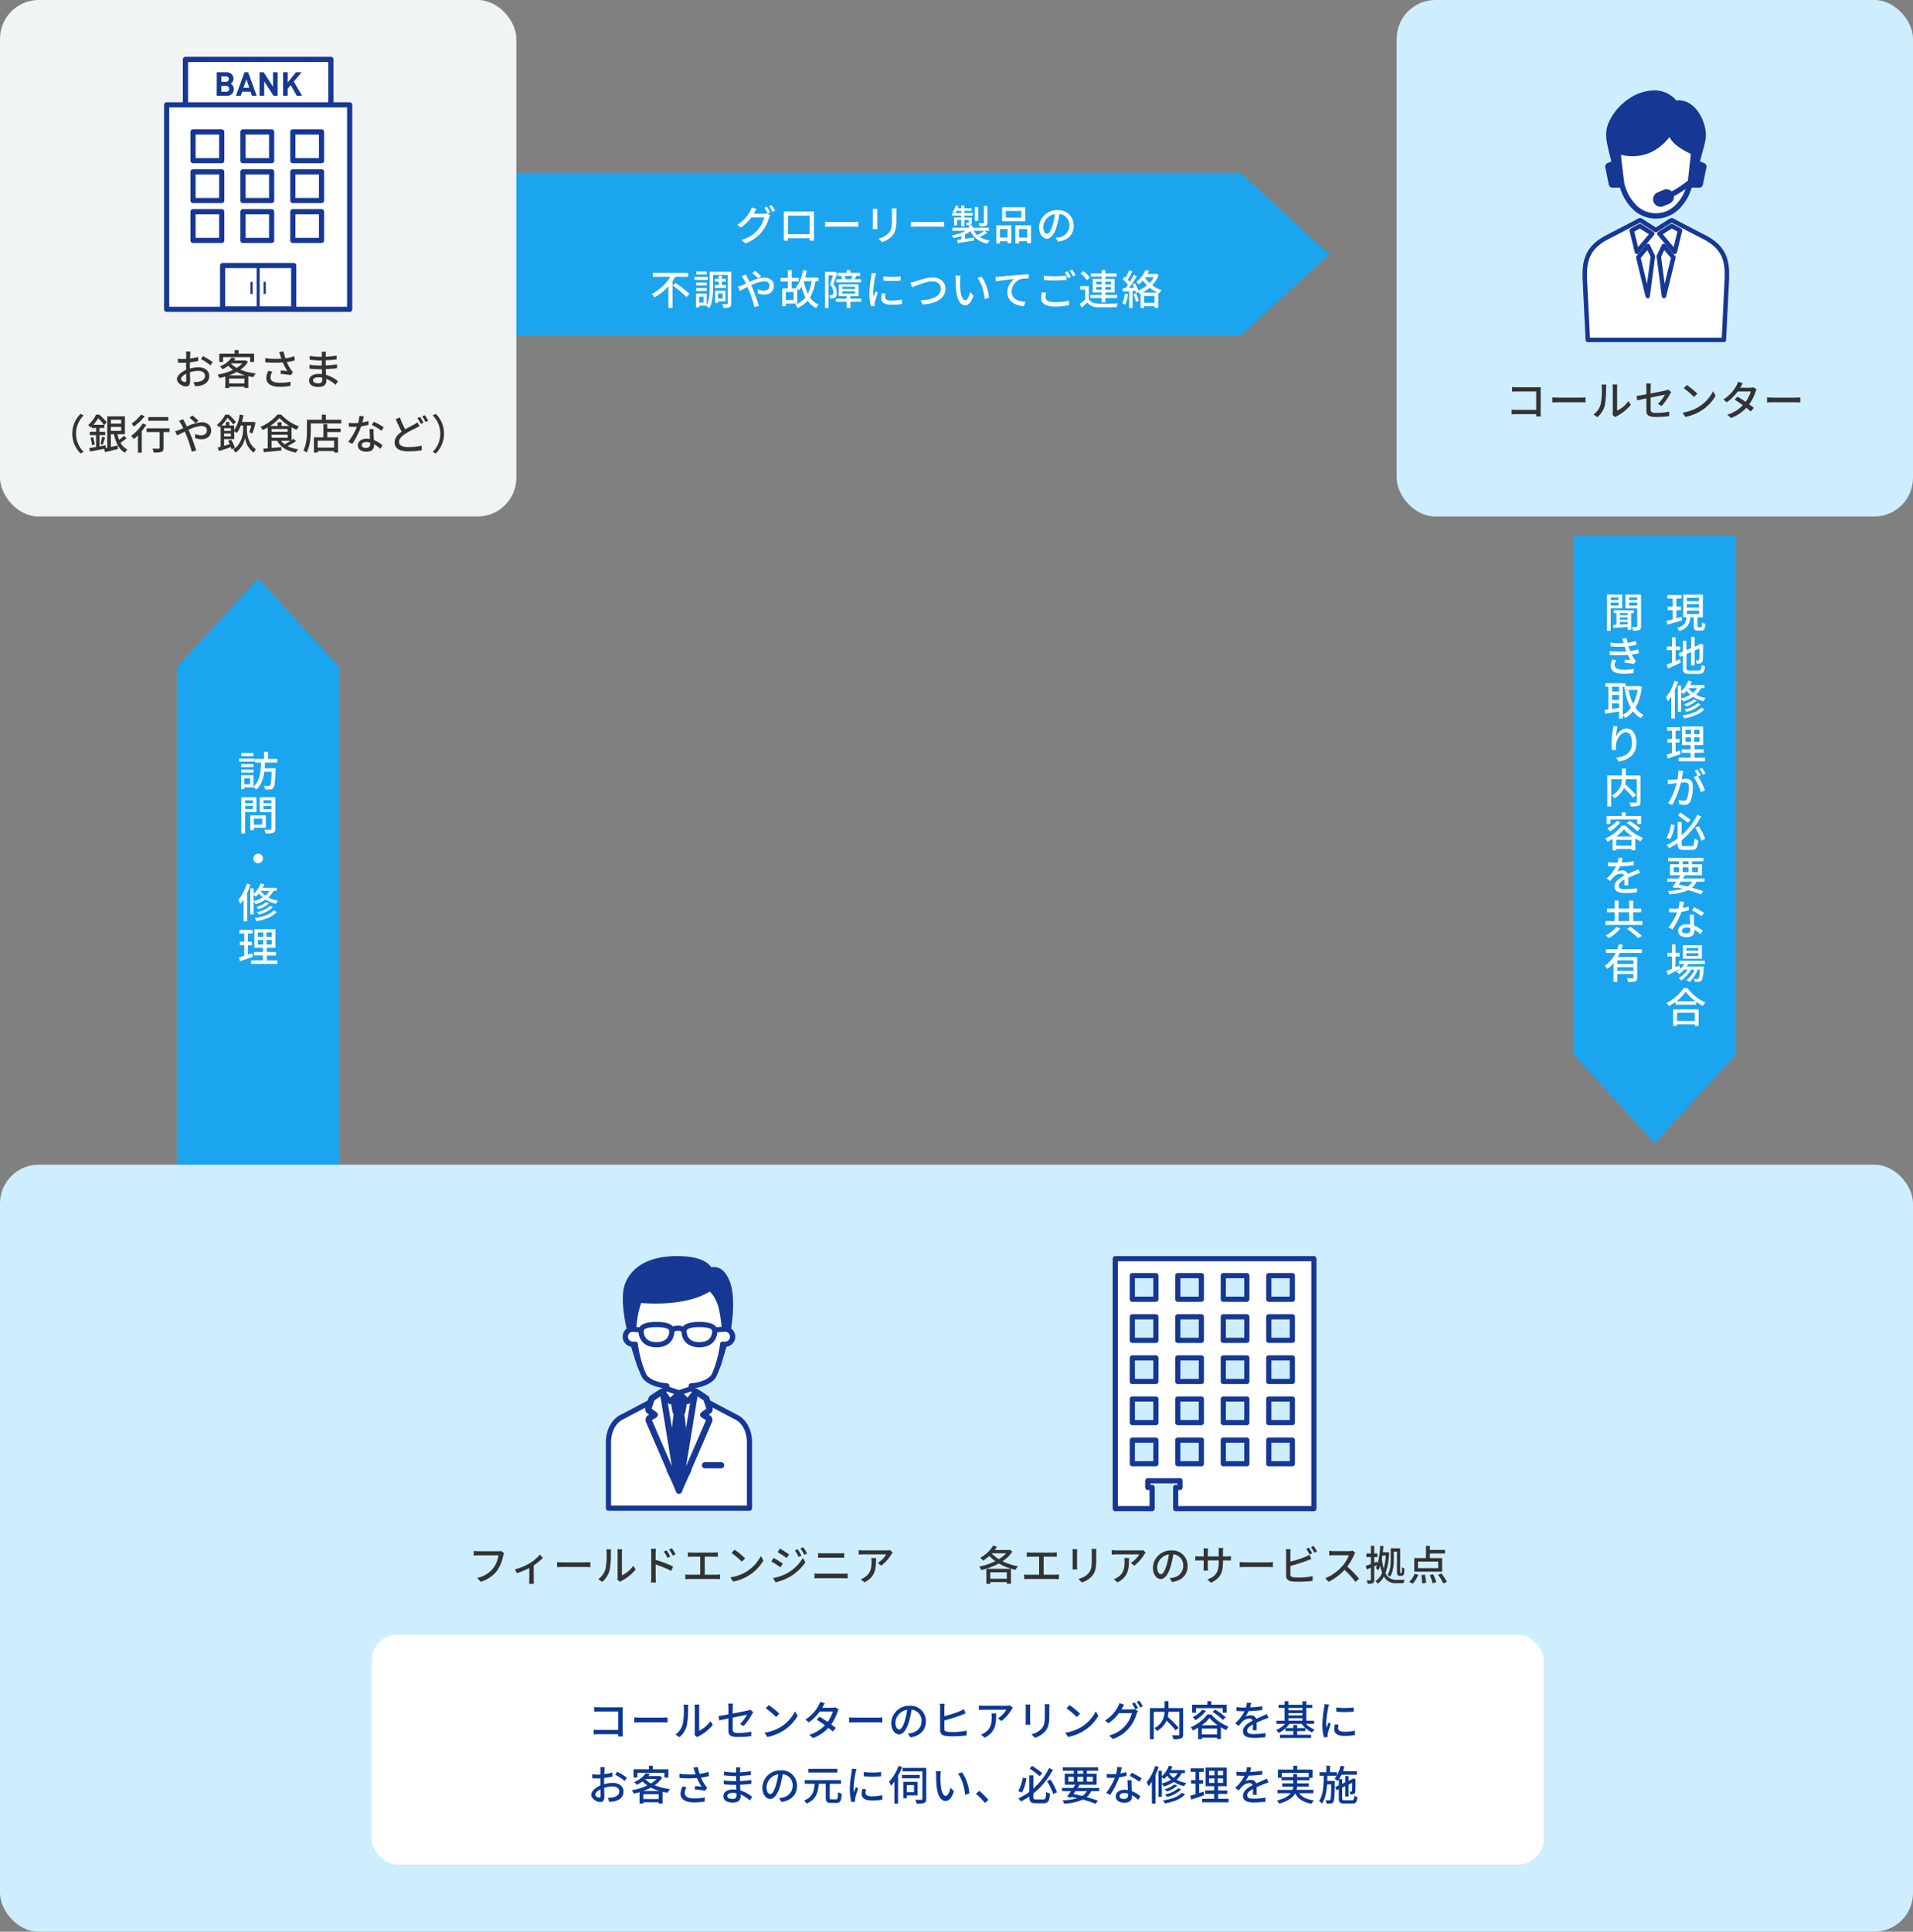 <svg xmlns="http://www.w3.org/2000/svg" width="741" height="748"><rect width="100%" height="100%" fill="#808080" stroke="none"/><defs><clipPath id="a"><path data-name="長方形 2165" fill="none" d="M0 0h72.905v98.778H0z"/></clipPath><clipPath id="b"><path data-name="長方形 2168" fill="none" d="M0 0h56.791v97.48H0z"/></clipPath><clipPath id="c"><path data-name="長方形 2166" fill="none" d="M0 0h56.637v98.615H0z"/></clipPath><clipPath id="d"><path data-name="長方形 2169" fill="none" d="M0 0h78.936v98.778H0z"/></clipPath></defs><g data-name="グループ 2203"><g data-name="グループ 1973" transform="translate(3225 12097)"><path data-name="パス 18395" d="M-2744.495-11967.001l34.4-31.521-34.4-31.522H-3032.5v63.044z" fill="#1ba5ee"/><path data-name="パス 18396" d="M-2615.522-11688.719l31.521 34.4 31.522-34.4v-200.733h-63.044z" fill="#1ba5ee"/><path data-name="パス 18397" d="M-3093.478-11838.604l-31.521-34.4-31.522 34.4v200.733h63.044z" fill="#1ba5ee"/><rect data-name="長方形 2802" width="200" height="200" rx="15" transform="translate(-3225 -12097)" fill="#f1f4f4"/><rect data-name="長方形 2803" width="741" height="297" rx="15" transform="translate(-3225 -11646)" fill="#ceeeff"/><rect data-name="長方形 2804" width="200" height="200" rx="15" transform="translate(-2684 -12097)" fill="#ceeeff"/><g data-name="グループ 1965"><path data-name="長方形 2148" fill="#fff" d="M-3153.164-12074h56.329v20.259h-56.329z"/><g data-name="グループ 1002"><g data-name="グループ 1001" clip-path="url(#a)" transform="translate(-3161.452 -12075)"><path data-name="パス 15758" d="M64.617 22.259H8.288a1 1 0 01-1-1V1a1 1 0 011-1h56.329a1 1 0 011 1v20.259a1 1 0 01-1 1m-55.329-2h54.329V2H9.288z" fill="#163794"/><path data-name="長方形 2149" fill="#fff" d="M1 18.596h70.905v79.182H1z"/><path data-name="パス 15759" d="M71.9 98.778H1a1 1 0 01-1-1V18.6a1 1 0 011-1h70.9a1 1 0 011 1v79.178a1 1 0 01-1 1m-69.9-2h68.9V19.6H2z" fill="#163794"/><path data-name="長方形 2150" fill="#fff" d="M11.222 29.095H22.34v11.118H11.222z"/><path data-name="パス 15760" d="M22.34 41.214H11.222a1 1 0 01-1-1V29.1a1 1 0 011-1H22.34a1 1 0 011 1v11.114a1 1 0 01-1 1m-10.118-2h9.118V30.1h-9.118z" fill="#163794"/><path data-name="長方形 2151" fill="#fff" d="M30.554 29.095h11.118v11.118H30.554z"/><path data-name="パス 15761" d="M41.672 41.214H30.554a1 1 0 01-1-1V29.1a1 1 0 011-1h11.118a1 1 0 011 1v11.114a1 1 0 01-1 1m-10.118-2h9.118V30.1h-9.118z" fill="#163794"/><path data-name="長方形 2152" fill="#fff" d="M49.886 29.095h11.118v11.118H49.886z"/><path data-name="パス 15762" d="M61 41.214H49.887a1 1 0 01-1-1V29.1a1 1 0 011-1H61a1 1 0 011 1v11.114a1 1 0 01-1 1m-10.117-2H60V30.1h-9.113z" fill="#163794"/><path data-name="長方形 2153" fill="#fff" d="M11.222 44.537H22.34v11.118H11.222z"/><path data-name="パス 15763" d="M22.34 56.654H11.222a1 1 0 01-1-1V44.537a1 1 0 011-1H22.34a1 1 0 011 1v11.117a1 1 0 01-1 1m-10.118-2h9.118v-9.118h-9.118z" fill="#163794"/><path data-name="長方形 2154" fill="#fff" d="M30.554 44.537h11.118v11.118H30.554z"/><path data-name="パス 15764" d="M41.672 56.654H30.554a1 1 0 01-1-1V44.537a1 1 0 011-1h11.118a1 1 0 011 1v11.117a1 1 0 01-1 1m-10.118-2h9.118v-9.118h-9.118z" fill="#163794"/><path data-name="長方形 2155" fill="#fff" d="M49.886 44.537h11.118v11.118H49.886z"/><path data-name="パス 15765" d="M61 56.654H49.887a1 1 0 01-1-1V44.537a1 1 0 011-1H61a1 1 0 011 1v11.117a1 1 0 01-1 1m-10.117-2H60v-9.118h-9.113z" fill="#163794"/><path data-name="長方形 2156" fill="#fff" d="M11.222 59.978H22.34v11.118H11.222z"/><path data-name="パス 15766" d="M22.34 72.1H11.222a1 1 0 01-1-1V59.978a1 1 0 011-1H22.34a1 1 0 011 1V71.1a1 1 0 01-1 1m-10.118-2h9.118v-9.122h-9.118z" fill="#163794"/><path data-name="長方形 2157" fill="#fff" d="M30.554 59.978h11.118v11.118H30.554z"/><path data-name="パス 15767" d="M41.672 72.1H30.554a1 1 0 01-1-1V59.978a1 1 0 011-1h11.118a1 1 0 011 1V71.1a1 1 0 01-1 1m-10.118-2h9.118v-9.122h-9.118z" fill="#163794"/><path data-name="長方形 2158" fill="#fff" d="M49.886 59.978h11.118v11.118H49.886z"/><path data-name="パス 15768" d="M61 72.1H49.887a1 1 0 01-1-1V59.978a1 1 0 011-1H61a1 1 0 011 1V71.1a1 1 0 01-1 1m-10.117-2H60v-9.122h-9.113z" fill="#163794"/><path data-name="長方形 2159" fill="#fff" d="M22.679 80.815h27.547v16.8H22.679z"/><path data-name="パス 15769" d="M50.227 98.615H22.68a1 1 0 01-1-1v-16.8a1 1 0 011-1h27.547a1 1 0 011 1v16.8a1 1 0 01-1 1m-26.547-2h25.547v-14.8H23.68z" fill="#163794"/><path data-name="長方形 2160" fill="#163794" d="M35.865 80.18h1.174v17.435h-1.174z"/><path data-name="長方形 2161" d="M38.615 87.238h.741v4.571h-.741z"/><path data-name="長方形 2162" d="M33.55 87.238h.741v4.571h-.741z"/><path data-name="長方形 2163" fill="#163794" d="M38.615 87.238h.741v4.571h-.741z"/><path data-name="長方形 2164" fill="#163794" d="M33.55 87.238h.741v4.571h-.741z"/><path data-name="パス 15770" d="M26.811 13.6a2.255 2.255 0 01-.576.819 2.488 2.488 0 01-.884.506 3.506 3.506 0 01-1.127.173h-3.815V5.987h3.662a2.923 2.923 0 012.081.691 2.444 2.444 0 01.736 1.869 2.057 2.057 0 01-.39 1.236 2.2 2.2 0 01-.372.4 1.668 1.668 0 01-.365.243 3.188 3.188 0 01.429.263 1.837 1.837 0 01.4.4 2.279 2.279 0 01.3.583 2.373 2.373 0 01.122.8 2.876 2.876 0 01-.2 1.127m-2-5.742a1.217 1.217 0 00-.877-.288h-1.746v2.1h1.741a1.221 1.221 0 00.877-.288 1 1 0 00.3-.762 1 1 0 00-.3-.761m.141 3.738a1.14 1.14 0 00-.9-.326h-1.859v2.24h1.857a1.126 1.126 0 00.9-.333 1.172 1.172 0 00.288-.794 1.149 1.149 0 00-.288-.787" fill="#163794"/><path data-name="パス 15771" d="M34.02 15.1l-.538-1.614h-3.239l-.551 1.614h-1.856l3.316-9.116h1.4l3.323 9.116zM31.9 8.675l-1.152 3.316h2.265z" fill="#163794"/><path data-name="パス 15772" d="M42.394 15.1l-3.61-5.6v5.6H37V5.987h1.588l3.612 5.582V5.987h1.78V15.1z" fill="#163794"/><path data-name="パス 15773" d="M51.407 15.1l-2.343-4.148-1.178 1.408v2.74h-1.78V5.987h1.78v3.969L51.1 5.987h2.163L50.242 9.61l3.239 5.49z" fill="#163794"/></g></g></g><path data-name="パス 18399" d="M-3151.208-11960.88h-1.76a10.4 10.4 0 01.1 1.264c0 .288-.016.864-.016 1.584q-.6.048-1.1.048a16.165 16.165 0 01-2.128-.128l.048 1.536c.528.048 1.136.08 2.112.08q.456 0 1.056-.048c-.016.608-.016 1.216-.016 1.776v.992c-1.888.816-3.536 2.24-3.536 3.6 0 1.536 2.128 2.816 3.52 2.816.944 0 1.568-.5 1.568-2.192 0-.64-.048-1.984-.064-3.312a10.825 10.825 0 013.28-.528c1.456 0 2.56.688 2.56 1.92 0 1.344-1.168 2.048-2.512 2.3a8.439 8.439 0 01-1.92.112l.576 1.632a12.436 12.436 0 002.032-.24c2.352-.56 3.456-1.888 3.456-3.792 0-2.048-1.792-3.328-4.176-3.328a12.5 12.5 0 00-3.328.512v-.56c0-.576.016-1.216.032-1.856 1.1-.128 2.288-.32 3.216-.528l-.032-1.568a20.054 20.054 0 01-3.152.608c.032-.576.048-1.088.064-1.472.028-.38.072-.924.12-1.228zm4.784 1.76l-.7 1.216a23.175 23.175 0 013.7 2.368l.784-1.28a28.654 28.654 0 00-3.784-2.304zm-8.464 8.864c0-.64.832-1.456 2-2.032.016 1.04.048 1.968.048 2.48 0 .528-.224.736-.544.736-.544 0-1.504-.544-1.504-1.184zm16.288-8.444h10.5v1.856h1.52v-3.2h-6.02v-1.376h-1.52v1.376h-5.936v3.2h1.456zm2.3 7.056a20.52 20.52 0 002.964-1.316 18.385 18.385 0 003.3 1.312zm.032 3.136v-1.9h5.936v1.9zm.848-7.776h4.26a9.991 9.991 0 01-2.16 1.74 9.085 9.085 0 01-2.192-1.664zm5.5-1.2l-.272.064h-4.16q.336-.408.624-.816l-1.568-.32a9.915 9.915 0 01-4.528 3.44 4.35 4.35 0 01.992 1.1 12.738 12.738 0 002.264-1.344 10.83 10.83 0 001.84 1.568 22.959 22.959 0 01-6 1.856 5.3 5.3 0 01.736 1.312c.752-.16 1.52-.336 2.272-.56v4.432h1.456v-.512h5.936v.48h1.52v-4.544a23.97 23.97 0 001.92.368 7.283 7.283 0 01.96-1.44 22.194 22.194 0 01-5.972-1.456 10.425 10.425 0 002.964-3.024zm13.496-1.86c.112.32.256.736.416 1.232a33.012 33.012 0 01-6.256-.208l.032 1.62a42.073 42.073 0 006.784.048 22.018 22.018 0 001.748 3.324c-.544-.064-1.68-.16-2.528-.224l-.116 1.328a38.368 38.368 0 014.032.48l.8-1.152a7.58 7.58 0 01-.768-.944 17.829 17.829 0 01-1.648-2.976 27.576 27.576 0 003.12-.624l-.192-1.6a19.768 19.768 0 01-3.456.768 17.4 17.4 0 01-.688-2.64l-1.728.212c.172.476.336 1 .448 1.356zm-3.04 6.272l-1.584-.352a6.28 6.28 0 00-.8 2.8c0 2.224 1.984 3.392 5.12 3.408a21.853 21.853 0 004.208-.352l.08-1.6a20.232 20.232 0 01-4.192.384c-2.3-.016-3.6-.64-3.6-2.08a4.049 4.049 0 01.768-2.208zm15.712 3.328c0-.64.736-1.168 2.1-1.168a7.248 7.248 0 011.456.144c.016.352.016.672.016.9 0 1.024-.688 1.3-1.584 1.3-1.38-.008-1.988-.488-1.988-1.176zm5.04-11.056h-1.712a5.25 5.25 0 01.08 1.008v.976h-.688a28.989 28.989 0 01-4.016-.352l.016 1.456c1.04.128 2.96.288 4.016.288h.656v1.968h-.816a31.28 31.28 0 01-3.952-.288l.016 1.5c1.1.128 2.88.208 3.9.208h.88c.016.592.048 1.248.064 1.872-.384-.032-.768-.064-1.184-.064-2.384 0-3.808 1.04-3.808 2.576 0 1.6 1.3 2.5 3.7 2.5 2.1 0 2.976-1.1 2.976-2.32 0-.224-.016-.5-.032-.832a12.3 12.3 0 013.584 2.336l.932-1.424a12.847 12.847 0 00-4.6-2.448c-.032-.72-.08-1.488-.112-2.224a54.021 54.021 0 004.336-.352l.02-1.484c-1.392.192-2.8.336-4.384.4v-1.988a54.103 54.103 0 004.224-.352v-1.472a35.155 35.155 0 01-4.208.448c.016-.352.016-.656.032-.848.016-.448.048-.8.08-1.088zm-98.272 31.72a10.66 10.66 0 003.168 7.648l1.216-.576a9.957 9.957 0 01-2.944-7.072 9.957 9.957 0 012.944-7.072l-1.216-.576a10.66 10.66 0 00-3.168 7.648zm14.928-2.62h4v1.552h-4zm4-2.768v1.5h-4v-1.5zm-10.8 1.968a14.882 14.882 0 001.872-2.544 18.357 18.357 0 012.24 2.544zm11.856 4.236a17.154 17.154 0 01-1.84 1.6 13.257 13.257 0 01-.672-2.176h2.9v-6.96h-6.848v12.192l-.576.112-.08-1.1-2.368.432v-4.336h2.256v-1.28h-2.256v-1.476h1.884v-1.2l.912-1.056a18.906 18.906 0 00-2.88-2.912h-1.264a11.025 11.025 0 01-3.024 4 4.514 4.514 0 01.928.976c.16-.144.32-.288.464-.432v.624h1.68v1.472h-2.432v1.284h2.432v4.56c-1.008.176-1.92.32-2.656.432l.336 1.36c1.488-.288 3.488-.672 5.424-1.056l.352 1.3c1.456-.336 3.3-.8 5.024-1.232l-.144-1.376c-.88.208-1.776.416-2.608.592v-4.92h1.2c.672 3.28 1.92 5.856 4.272 7.136a4.82 4.82 0 01.96-1.232 6.091 6.091 0 01-2.676-2.608 25.623 25.623 0 002.32-1.728zm-12.96.8a13.443 13.443 0 01.592 2.864l1.056-.3a12.87 12.87 0 00-.656-2.816zm4.752 2.656c.272-.7.608-1.824.912-2.768l-1.136-.32a26.822 26.822 0 01-.7 2.816zm25.408-10.692h-7.76v1.424h7.76zm-10.576-.944a14.478 14.478 0 01-3.648 3.444 6.8 6.8 0 01.848 1.2 21.116 21.116 0 004.224-4.048zm.624 3.424a16.982 16.982 0 01-4.432 4.8 8.247 8.247 0 011.024 1.264 21.177 21.177 0 001.584-1.44v6.696h1.488v-8.34a21.59 21.59 0 001.744-2.448zm10.4 1.888h-8.88v1.432h5.056v6.14c0 .224-.1.3-.4.3-.288.016-1.36.016-2.384-.016a5.969 5.969 0 01.48 1.488 10 10 0 003.024-.24c.608-.24.8-.672.8-1.52v-6.152h2.3zm10.064-2.032l1.168-.9c-.576-.592-1.776-1.616-2.32-2.048l-1.168.832a24.031 24.031 0 012.32 2.12zm-4.768-1.536l-1.632.656a14.34 14.34 0 01.848 1.248c.256.448.528.992.816 1.584-.608.272-1.168.512-1.7.72a10.673 10.673 0 01-1.44.48l.768 1.616c.7-.32 1.776-.88 2.976-1.472l.528 1.2a46.542 46.542 0 012.16 6.592l1.744-.448c-.544-1.792-1.648-4.944-2.464-6.832-.176-.384-.352-.784-.544-1.184a14.118 14.118 0 014.996-1.532c1.408 0 2.144.768 2.144 1.664 0 1.152-.784 1.984-2.3 1.984a5.5 5.5 0 01-2.24-.544l-.048 1.6a7.493 7.493 0 002.432.448c2.464 0 3.808-1.408 3.808-3.424 0-1.792-1.424-3.168-3.744-3.168a15.674 15.674 0 00-5.652 1.664c-.3-.608-.592-1.184-.864-1.7-.16-.284-.464-.876-.592-1.152zm15.856 6.66v-1.072h2.624v1.072zm2.624-3.136v1.024h-2.624v-1.024zm6.208-1.072h1.648a16.044 16.044 0 01-.72 2.656l1.168.416a20.567 20.567 0 001.232-4.24l-1.008-.256-.24.064h-4.012a25.872 25.872 0 00.6-2.608l-1.456-.224a14.013 14.013 0 01-2.112 5.968v-1.76h-1.9v-1.376h-1.332v1.376h-1.776a14.026 14.026 0 002.4-2.96 23.059 23.059 0 012.24 2.576l1.024-.976a24.788 24.788 0 00-2.736-2.832h-1.424a10.553 10.553 0 01-3.216 3.888 4.48 4.48 0 01.88 1.008q.312-.24.576-.48v8q-.624.168-1.152.288l.512 1.376c1.328-.416 2.976-.96 4.624-1.52.112.32.192.608.256.864l1.3-.528a19.376 19.376 0 00-1.44-3.2l-1.216.432a13.95 13.95 0 01.64 1.3c-.752.224-1.488.432-2.192.624v-2.596h3.936v-3.056a9.383 9.383 0 011.024.688 11.291 11.291 0 001.5-2.912h.912v1.872c0 1.44-.56 5.376-3.824 7.424a9.568 9.568 0 01.88 1.232 9.012 9.012 0 003.672-5.824 8.945 8.945 0 003.308 5.824c.224-.368.672-.992.912-1.3-2.944-2.012-3.488-5.98-3.488-7.356zm16.9 5.936a26.532 26.532 0 01-2.32 1.36 6.678 6.678 0 01-1.328-1.36zm-7.348-2.352h6.24v1.184h-6.24zm0-2.224h6.24v1.1h-6.24zm3.856-1.184v-1.44h-1.52v1.44h-2.9a16.385 16.385 0 003.632-3.072 17.683 17.683 0 003.792 3.072zm4.576 4.972c-.208.16-.432.336-.688.512v-4.96c.656.368 1.312.7 1.936.976a10.442 10.442 0 01.928-1.328 17.364 17.364 0 01-6.864-4.56h-1.488a16.729 16.729 0 01-6.56 4.74 6.33 6.33 0 01.864 1.22 20.775 20.775 0 001.968-1.008v8.108c-.64.048-1.216.1-1.728.128l.208 1.372c1.808-.16 4.368-.4 6.8-.656l-.016-1.324c-1.28.128-2.592.24-3.792.352v-2.784h2.192c1.392 2.528 3.824 3.984 7.264 4.576a4.928 4.928 0 01.9-1.3 13.105 13.105 0 01-4.176-1.2 29.4 29.4 0 003.36-1.984zm15.808 3.44h-6.368v-2.684h6.368zm-2.656-9.088h-1.5v5.088h-3.668v5.92h1.456v-.592h6.368v.576h1.52v-5.9h-4.176v-2.044h5.184v-1.332h-5.184zm-.56-1.728v-1.948h-1.552v1.952h-5.756v4.064c0 2.288-.112 5.536-1.408 7.808a7.584 7.584 0 011.264.848c1.392-2.448 1.632-6.16 1.632-8.656v-2.624h11.788v-1.44zm14.752-1.308l-1.76-.176a13.058 13.058 0 01-.464 2.736c-.56.048-1.12.064-1.648.064-.64 0-1.408-.032-2.032-.1l.112 1.488c.64.032 1.312.048 1.92.048.384 0 .768-.016 1.168-.032a24.028 24.028 0 01-3.36 5.84l1.536.784a28.627 28.627 0 003.472-6.8 21.477 21.477 0 002.864-.576l-.048-1.472a15.3 15.3 0 01-2.352.544c.24-.892.464-1.788.592-2.348zm-.86 11.084c0-.656.72-1.136 1.776-1.136a5.571 5.571 0 011.488.208c.016.208.016.4.016.544 0 .864-.4 1.536-1.616 1.536-1.092.004-1.664-.46-1.664-1.152zm4.624-6.128h-1.572c.032 1.056.112 2.56.16 3.824a9.173 9.173 0 00-1.36-.112c-1.984 0-3.344 1.056-3.344 2.56 0 1.664 1.5 2.464 3.36 2.464 2.112 0 2.928-1.1 2.928-2.464v-.444a12.487 12.487 0 012.4 1.792l.848-1.36a10.426 10.426 0 00-3.312-2.016c-.048-.912-.1-1.84-.112-2.368-.02-.64-.032-1.2 0-1.872zm3.008.608l.912-1.328a28.323 28.323 0 00-3.84-2.144l-.816 1.232a20.345 20.345 0 013.74 2.244zm7.152-5.152l-1.584.672c.736 1.712 1.552 3.5 2.288 4.848-1.632 1.168-2.72 2.48-2.72 4.176 0 2.56 2.272 3.456 5.36 3.456a30.46 30.46 0 005.088-.4l.016-1.808a25.185 25.185 0 01-5.168.56c-2.384 0-3.584-.736-3.584-2 0-1.168.9-2.16 2.3-3.088a41.333 41.333 0 014.24-2.3c.512-.272.96-.5 1.376-.752l-.8-1.472a9.105 9.105 0 01-1.3.848c-.816.448-2.128 1.088-3.44 1.888a36.515 36.515 0 01-2.076-4.624zm7.856-.192l-1.04.432a19.633 19.633 0 011.28 2.24l1.04-.464a21.927 21.927 0 00-1.284-2.204zm1.824-.672l-1.04.432a15.158 15.158 0 011.312 2.208l1.04-.464a21.239 21.239 0 00-1.316-2.172zm7.424 7.152a10.66 10.66 0 00-3.168-7.648l-1.216.576a9.966 9.966 0 010 14.144l1.216.576a10.66 10.66 0 003.164-7.644z" fill="#333"/><g data-name="グループ 1966"><g data-name="グループ 1008"><path data-name="パス 15799" d="M-2583.6-11965.994l10.3-42.206-4.166-2.289-6.134 3.889-6.137-3.89-4.171 2.29z" fill="#fff"/><g data-name="グループ 1007"><g data-name="グループ 1006" clip-path="url(#b)" transform="translate(-2612 -12062)"><path data-name="パス 15800" d="M54.7 64.086c-1.291-2.984-3.745-5.323-7.722-7.362a979.576 979.576 0 01-12.15-6.327.6.6 0 00-.627.022L28.4 54.1l-5.81-3.681a.6.6 0 00-.627-.022s-4.849 2.581-12.151 6.327c-3.952 2.028-6.4 4.363-7.7 7.349C.872 66.932.745 70.119.937 74.025l1.108 22.59h52.7l1.108-22.59c.192-3.919.07-7.109-1.154-9.939m-27.455.178l-2 15.363-3.65-14.954 3.732-4.415zm2.3 0l1.917-4.006 3.732 4.415-3.642 14.954zm.241-8.756l4.767-3.021 3.185 1.75-2.02 8.288zm-8.715 7.017l-2.02-8.288 3.185-1.75L27 55.508z" fill="#fff"/><path data-name="パス 15801" d="M54.743 97.48H2.045a.863.863 0 01-.863-.823L.073 74.068c-.2-4.028-.06-7.328 1.249-10.34 1.378-3.178 3.955-5.649 8.095-7.774 7.212-3.7 12.09-6.3 12.139-6.321a1.458 1.458 0 011.5.056l5.344 3.384 5.341-3.385a1.46 1.46 0 011.506-.05c.04.022 5.118 2.722 12.128 6.316 4.165 2.135 6.747 4.61 8.122 7.788 1.291 2.984 1.423 6.286 1.224 10.325l-1.112 22.59a.867.867 0 01-.866.823M2.87 95.75h51.05l1.067-21.767c.187-3.8.075-6.876-1.084-9.554-1.207-2.789-3.534-4.993-7.321-6.935a1025.135 1025.135 0 01-12.04-6.268l-5.684 3.6a.867.867 0 01-.927 0l-5.684-3.6c-.829.439-5.469 2.9-12.04 6.268-3.764 1.932-6.084 4.132-7.3 6.924C1.734 67.123 1.616 70.2 1.8 73.983zm28.681-15.258H31.5a.864.864 0 01-.81-.752l-2.002-15.364a.865.865 0 01.079-.485l1.916-4.007a.866.866 0 011.441-.185l3.733 4.416a.862.862 0 01.179.764l-3.645 14.953a.865.865 0 01-.84.66m-1.113-16.086l1.371 10.509L34.25 64.9l-2.584-3.057zm-5.2 16.086a.864.864 0 01-.84-.66l-3.645-14.953a.868.868 0 01.179-.764l3.734-4.415a.867.867 0 011.442.185l1.916 4.007a.872.872 0 01.077.485l-2 15.363a.867.867 0 01-.812.752h-.048m-2.7-15.6l2.439 10.023 1.371-10.509-1.227-2.567zm13.178-1.502a.866.866 0 01-.661-.306l-5.931-7.017a.866.866 0 01.2-1.289l4.765-3.022a.866.866 0 01.881-.027l3.184 1.749a.862.862 0 01.424.964l-2.02 8.288a.863.863 0 01-.644.637.824.824 0 01-.2.023m-4.627-7.682l4.191 4.959 1.46-5.991-2.157-1.185zM21.069 63.39a.828.828 0 01-.2-.023.864.864 0 01-.643-.637l-2.021-8.288a.865.865 0 01.424-.964l3.187-1.749a.863.863 0 01.879.027l4.767 3.022a.864.864 0 01.2 1.289l-5.931 7.017a.872.872 0 01-.663.306m-1.021-8.714l1.459 5.991 4.194-4.959-3.5-2.217z" fill="#163794"/><path data-name="長方形 2167" fill="#fff" d="M35.687 82.918h11.428v4.545H35.687z"/><path data-name="パス 15802" d="M42.375 24.251c-3.082-1.464-7.324-3.7-8.612-7.206-8.1 11.319-19.375 7.22-19.4 7.206-.021.42-.7 4.379.749 11.777 1.783 7.3 6.715 12.6 13.253 12.6s11.469-5.293 13.253-12.6a43.45 43.45 0 00.755-11.777" fill="#fff"/><path data-name="パス 15803" d="M47.108 28.153l-1.614-.664c1.459-5.6 2.539-8.505 2.234-11.244a17.043 17.043 0 00-3.318-8.466c-2.239-2.884-5.164-4.279-8.068-3.854A10.99 10.99 0 0027.977 0a17.6 17.6 0 00-9.606 2.959 22.264 22.264 0 00-4.954 4.3 20.339 20.339 0 00-3.468 5.653c-1.794 4.469-.176 8.636 1.191 14.638l-1.458.6a1.458 1.458 0 00-.874 1.638l1.361 6.72a1.459 1.459 0 001.443 1.168l2.9-.028a19.268 19.268 0 004.747 8.152 12.749 12.749 0 0018.272 0 19.28 19.28 0 004.743-8.148l2.905.028a1.459 1.459 0 001.442-1.168l1.361-6.72a1.458 1.458 0 00-.874-1.638m-11.03 16.168a10.679 10.679 0 01-15.366 0 17.8 17.8 0 01-4.552-8.5s-1.26-9.714-1.26-10.88c.352.094.8.2 1.3.286a18.161 18.161 0 004.911.18 16.913 16.913 0 006.48-2.011 19.752 19.752 0 006.082-5.335C35.194 21 38.615 23 41.893 24.576c.007.835-1.082 10.356-1.082 10.356-.6.47-1.233.95-1.892 1.419a42.491 42.491 0 01-4.385 2.762 2.9 2.9 0 00-3.176-.59l-2.283.983a2.9 2.9 0 102.3 5.328l2.283-.984A2.9 2.9 0 0035.4 41a45.994 45.994 0 004.5-2.81 16.636 16.636 0 01-3.828 6.132" fill="#163794"/></g></g></g><path data-name="パス 18398" d="M-2639.28-11947.136v1.776a29.168 29.168 0 011.856-.064h7.472v7.136h-7.664c-.688 0-1.392-.048-1.856-.08v1.808a31.883 31.883 0 011.92-.064h7.584c0 .336-.016.64-.016.864h1.824a23.945 23.945 0 01-.064-1.7v-8.268c0-.416.016-.992.032-1.344-.288.016-.848.032-1.28.032h-7.952a24.88 24.88 0 01-1.856-.096zm15.552 4v1.984c.544-.048 1.5-.08 2.384-.08h8.7c.7 0 1.44.064 1.792.08v-1.984c-.4.032-1.024.1-1.792.1h-8.7a40.763 40.763 0 01-2.384-.1zm23.328 6.784l1.056.88a4.974 4.974 0 01.608-.4 16.835 16.835 0 005.456-4.416l-.976-1.376a11.256 11.256 0 01-4.352 3.68v-8.848a9.636 9.636 0 01.08-1.28h-1.856a11.727 11.727 0 01.1 1.28v9.472a4.614 4.614 0 01-.116 1.008zm-7.376-.148l1.536 1.028a8.989 8.989 0 002.848-4.48 35.052 35.052 0 00.5-6.832 11.976 11.976 0 01.08-1.28h-1.856a4.986 4.986 0 01.128 1.3 27.743 27.743 0 01-.464 6.384 7.406 7.406 0 01-2.772 3.88zm20.5-1.6c-.004 1.716.54 2.548 3.82 2.548a37.145 37.145 0 004.992-.336l.064-1.728a25.355 25.355 0 01-5.024.5c-1.84 0-2.192-.352-2.192-1.408v-4.532c2.592-.528 5.184-1.044 5.552-1.12a14.977 14.977 0 01-2.72 3.568l1.392.816a22.986 22.986 0 003.292-4.656c.128-.24.32-.544.448-.736l-1.2-.944a3.627 3.627 0 01-.976.336c-.688.16-3.248.672-5.792 1.168v-2.224a11.042 11.042 0 01.128-1.632h-1.9a10.891 10.891 0 01.112 1.632v2.528c-1.648.3-3.1.56-3.84.656l.3 1.68c.656-.144 2-.432 3.536-.736zm15.644-9.82l-1.168 1.248a34.7 34.7 0 014 3.392l1.264-1.3a33.575 33.575 0 00-4.096-3.34zm-1.648 10.704l1.072 1.648a17.641 17.641 0 006.128-2.384 16.359 16.359 0 005.616-5.792l-.976-1.744a15.234 15.234 0 01-5.552 6.032 16.625 16.625 0 01-6.288 2.24zm23.36-11.392l-1.824-.576a7.5 7.5 0 01-.608 1.44 14.673 14.673 0 01-5.12 5.456l1.36 1.056a18.12 18.12 0 004.224-4.192h5.056a13.114 13.114 0 01-2 4.032 53.016 53.016 0 00-3.152-2.016l-1.1 1.136a72.486 72.486 0 013.184 2.172 13.6 13.6 0 01-6.048 3.68l1.448 1.284a15.241 15.241 0 005.94-3.952c.656.528 1.264 1.024 1.712 1.44l1.184-1.408c-.5-.4-1.12-.88-1.792-1.36a18.321 18.321 0 002.448-4.832 8.051 8.051 0 01.432-.992l-1.3-.8a3.725 3.725 0 01-1.2.176h-3.852c.064-.112.112-.208.176-.32.176-.316.512-.944.832-1.424zm9.392 5.472v1.984c.544-.048 1.5-.08 2.384-.08h8.7c.7 0 1.44.064 1.792.08v-1.984c-.4.032-1.024.1-1.792.1h-8.7a40.763 40.763 0 01-2.384-.1z" fill="#333"/></g><g data-name="グループ 1967"><g data-name="グループ 1005"><g data-name="グループ 1004" clip-path="url(#c)" transform="translate(-2990.318 -11610.611)"><path data-name="パス 15774" d="M47.16 30.016s2.543-12.568 0-19.561c-2.608-7.172-6.9-4.89-6.9-4.89S39.335 1 27.6 1 10.32 5.891 8.364 11.107s-.256 16.334 4.564 30.646c2.608 7.5 9.858 8.15 15 8.15s13.689-1.13 15.975-8.8 3.26-11.085 3.26-11.085" fill="#163794"/><path data-name="パス 15775" d="M27.925 50.9c-5.994 0-13.222-1-15.941-8.822-4.975-14.769-6.593-25.891-4.557-31.322C8.934 6.739 13.558 0 27.6 0c9.229 0 12.237 2.756 13.2 4.337a4.888 4.888 0 012.805.209c1.9.731 3.414 2.6 4.491 5.567 2.61 7.175.147 19.577.041 20.1a.959.959 0 01-.018.077s-.977 3.415-3.265 11.1c-1.824 6.133-7.838 9.51-16.929 9.51M27.6 2C14.764 2 10.625 7.926 9.3 11.458c-1.848 4.929-.18 15.855 4.576 29.975 2.289 6.582 8.387 7.47 14.049 7.47 5.751 0 13.025-1.4 15.016-8.088a1230.344 1230.344 0 003.246-11.034c.147-.752 2.383-12.521.034-18.984-.852-2.341-1.992-3.852-3.3-4.371a2.846 2.846 0 00-2.2.027 1.009 1.009 0 01-1.441-.69C39.276 5.755 38.144 2 27.6 2m19.56 28.016z" fill="#163794"/><path data-name="パス 15776" d="M50.042 62.132s-16.8-8.868-16.978-8.938v-2.97s5.272-.179 8.217-3.125c.872-.872 3.1-6.44 3.949-12.982.106.011.846.018.955.018a2.935 2.935 0 000-5.87c-.072 0-.143.006-.213.011-.811-5.731-.9-11.651-5.61-15.838-3.241 2.262-11.117 5.9-27.33 4.682-1.594 3.822-1.812 7.231-2.368 11.156-.07 0-.141-.011-.212-.011a2.935 2.935 0 100 5.87c.108 0 .848-.007.954-.018.853 6.542 3.077 12.11 3.949 12.982 2.945 2.946 8.218 3.125 8.218 3.125v2.97c-.181.07-16.98 8.938-16.98 8.938C2.467 63.977 1 68.378 1 72.29v25.325h54.636V72.29c0-3.912-1.467-8.313-5.594-10.158" fill="#fff"/><path data-name="パス 15777" d="M55.637 98.615H1a1 1 0 01-1-1V72.29c0-5.2 2.312-9.339 6.186-11.071 11.415-6.028 15.146-7.987 16.387-8.632v-1.444c-1.758-.2-5.5-.913-7.925-3.337-1.1-1.1-3.18-6.49-4.109-12.671h-.087a3.935 3.935 0 01-.665-7.814q.077-.572.148-1.129a34.594 34.594 0 012.174-9.458.984.984 0 011-.612c15.9 1.194 23.539-2.309 26.683-4.5a1 1 0 011.236.073c4.363 3.878 5.012 9.1 5.64 14.158.061.491.121.982.186 1.473a3.936 3.936 0 01-.667 7.814H46.1c-.929 6.181-3.006 11.568-4.11 12.671-2.424 2.424-6.168 3.133-7.925 3.337v1.444c1.243.646 4.98 2.608 16.417 8.646 3.856 1.74 6.157 5.871 6.157 11.057v25.32a1 1 0 01-1 1M2 96.615h52.637V72.29c0-1.644-.361-7.17-5-9.245a.803.803 0 01-.059-.029c-4.553-2.4-16.471-8.691-16.934-8.916a1.024 1.024 0 01-.578-.906v-2.97a1 1 0 01.965-1c.049 0 4.922-.208 7.546-2.832.607-.614 2.809-5.833 3.665-12.4a1 1 0 011.1-.865c.126.008.748.013.844.013a1.936 1.936 0 000-3.871l-.112.006a1.035 1.035 0 01-1.091-.855c-.109-.771-.2-1.546-.3-2.32-.578-4.653-1.125-9.062-4.428-12.386-3.66 2.3-11.554 5.472-26.563 4.459a34.543 34.543 0 00-1.772 8.281c-.083.644-.168 1.3-.263 1.966a1.008 1.008 0 01-1.059.858l-.144-.009a1.936 1.936 0 000 3.871c.1 0 .718-.005.866-.015a1.026 1.026 0 011.079.867c.857 6.571 3.059 11.79 3.666 12.4 2.634 2.636 7.5 2.831 7.544 2.832a1 1 0 01.966 1v2.97a1 1 0 01-.639.933c-.4.2-12.321 6.486-16.873 8.889C2.36 65.121 2 70.646 2 72.29z" fill="#163794"/><path data-name="パス 15778" d="M36.224 34.317c-5.917 0-5.973-4.741-5.973-5.459s.594-2.379 5.973-2.379 5.976 1.663 5.976 2.379-.055 5.459-5.972 5.459" fill="#fff"/><path data-name="パス 15779" d="M36.224 35.317c-5.141 0-6.973-3.337-6.973-6.459 0-1.262.907-3.379 6.973-3.379S43.2 27.6 43.2 28.858c0 3.122-1.832 6.459-6.973 6.459m0-7.838c-4.079 0-4.973 1-4.973 1.379 0 1.665.647 4.459 4.973 4.459s4.973-2.794 4.973-4.459c0-.383-.894-1.379-4.973-1.379" fill="#163794"/><path data-name="パス 15780" d="M19.6 34.317c-5.917 0-5.973-4.741-5.973-5.459s.594-2.379 5.973-2.379 5.973 1.663 5.973 2.379-.056 5.459-5.973 5.459" fill="#fff"/><path data-name="パス 15781" d="M19.6 35.317c-5.141 0-6.973-3.337-6.973-6.459 0-1.262.907-3.379 6.973-3.379s6.973 2.117 6.973 3.379c0 3.122-1.832 6.459-6.973 6.459m0-7.838c-4.079 0-4.973 1-4.973 1.379 0 1.665.647 4.459 4.973 4.459s4.973-2.794 4.973-4.459c0-.383-.894-1.379-4.973-1.379" fill="#163794"/><path data-name="パス 15782" d="M25.578 28.859c0-.518 1.3-.938 2.337-.938s2.336.42 2.336.938" fill="#fff"/><path data-name="パス 15783" d="M30.251 29.859a1 1 0 01-.935-.642 3.477 3.477 0 00-2.8 0 1 1 0 01-1.935-.358c0-1.412 2.046-1.938 3.336-1.938s3.337.526 3.337 1.938a1 1 0 01-1 1" fill="#163794"/><path data-name="線 103" fill="#fff" d="M42.196 28.602l3.776-.326"/><path data-name="パス 15784" d="M42.195 29.6a1 1 0 01-.085-2l3.776-.326a.987.987 0 011.082.91 1 1 0 01-.91 1.082l-3.776.326a.857.857 0 01-.087 0" fill="#163794"/><path data-name="線 104" fill="#fff" d="M13.633 28.602l-3.776-.326"/><path data-name="パス 15785" d="M13.634 29.6a.857.857 0 01-.087 0l-3.776-.326a1 1 0 01-.91-1.082.982.982 0 011.082-.91l3.776.326a1 1 0 01-.085 2" fill="#163794"/><path data-name="パス 15786" d="M29.59 60.283h-2.552l-.978-5.325h4.508z" fill="#163794"/><path data-name="パス 15787" d="M29.59 61.49h-2.552a1.206 1.206 0 01-1.187-.989l-.979-5.326a1.208 1.208 0 011.188-1.426h4.507a1.208 1.208 0 011.188 1.426l-.978 5.325a1.206 1.206 0 01-1.187.99m-1.546-2.415h.54l.534-2.911h-1.609z" fill="#163794"/><path data-name="パス 15788" d="M27.527 60.662l-2.8 22.169 3.585 7.092 3.588-7.092-2.8-22.169z" fill="#163794"/><path data-name="パス 15789" d="M28.314 91.131a1.208 1.208 0 01-1.078-.663l-3.584-7.091a1.2 1.2 0 01-.12-.7l2.8-22.169a1.209 1.209 0 011.2-1.057H29.1a1.208 1.208 0 011.2 1.057l2.8 22.169a1.206 1.206 0 01-.121.7l-3.585 7.092a1.207 1.207 0 01-1.077.662m-2.34-8.514l2.34 4.63 2.341-4.63-2.344-18.547z" fill="#163794"/><path data-name="パス 15790" d="M33.4 51.254l-5.086 1.666 3.451 3.4 2.835-3.762z" fill="#fff"/><path data-name="パス 15791" d="M31.764 57.316a1 1 0 01-.7-.287l-3.451-3.4A1 1 0 0128 51.97l5.09-1.67a1 1 0 011.049.275l1.195 1.3a1 1 0 01.066 1.285l-2.833 3.758a1 1 0 01-.726.4h-.073m-1.583-3.958l1.468 1.44 1.647-2.179-.2-.216z" fill="#163794"/><path data-name="パス 15792" d="M23.228 51.254l5.088 1.666-3.451 3.4-2.832-3.758z" fill="#fff"/><path data-name="パス 15793" d="M24.865 57.316h-.073a1 1 0 01-.726-.4l-2.833-3.757a1 1 0 01.062-1.278l1.195-1.3a1 1 0 011.049-.274l5.089 1.666a1 1 0 01.39 1.663l-3.452 3.4a1 1 0 01-.7.287m-1.533-4.7l1.644 2.177 1.467-1.444-2.915-.954z" fill="#163794"/><path data-name="パス 15794" d="M28.314 90.81l11.6-26.831a.938.938 0 00-.367-1.386l-1.834-1.141 2.038-1.467s.815-.367.244-1.467l-1.107-3.379s-3.277-2.289-4.288-2.766z" fill="#fff"/><path data-name="パス 15795" d="M28.314 92.018a1.208 1.208 0 01-1.192-1.4l6.284-38.437a1.206 1.206 0 011.706-.9c1.076.506 4.124 2.628 4.468 2.868a1.211 1.211 0 01.456.614l1.08 3.295a2.388 2.388 0 01.175 1.864 2.049 2.049 0 01-.9 1.089l-.511.368.3.189A2.185 2.185 0 0141.25 63a2.208 2.208 0 01-.26 1.533L29.422 91.289a1.208 1.208 0 01-1.108.729m7.19-37.7l-4.423 27.049 7.7-17.822-1.71-1.067a1.208 1.208 0 01-.067-2.006l1.923-1.385-.008-.014a1.229 1.229 0 01-.075-.179l-.977-2.994c-.7-.484-1.6-1.09-2.363-1.584" fill="#163794"/><path data-name="パス 15796" d="M28.323 90.81l-11.6-26.831a.938.938 0 01.367-1.386l1.834-1.141-2.038-1.467s-.815-.367-.244-1.467l1.108-3.379s3.277-2.289 4.29-2.766z" fill="#fff"/><path data-name="パス 15797" d="M28.324 92.017a1.21 1.21 0 01-1.109-.728L15.646 64.532a2.126 2.126 0 01.815-2.97l.294-.183-.511-.368a2.072 2.072 0 01-.9-1.089 2.389 2.389 0 01.176-1.864l1.08-3.295a1.21 1.21 0 01.456-.615c.344-.239 3.393-2.361 4.467-2.868a1.208 1.208 0 011.706.9l6.285 38.437a1.208 1.208 0 01-1.191 1.4M17.849 63.542l7.707 17.824-4.424-27.051a98.59 98.59 0 00-2.362 1.584l-.982 2.994a1.179 1.179 0 01-.075.18l-.008.014 1.923 1.385a1.207 1.207 0 01-.067 2.005z" fill="#163794"/><path data-name="パス 15798" d="M44.67 82.191h-6.3a1.208 1.208 0 010-2.415h6.3a1.208 1.208 0 010 2.415" fill="#163794"/></g></g><g data-name="グループ 1011"><path data-name="パス 15804" d="M-2786.4-11539.342h9.13v9.131h-9.13zm17.619 0h9.128v9.131h-9.126zm17.618 0h9.128v9.131h-9.126zm17.619 0h9.128v9.131h-9.126zm-52.856-15.924h9.13v9.127h-9.13zm17.619 0h9.128v9.127h-9.126zm17.618 0h9.128v9.127h-9.126zm17.619 0h9.128v9.127h-9.126zm-52.856-15.925h9.13v9.127h-9.13zm17.619 0h9.128v9.127h-9.126zm17.618 0h9.128v9.127h-9.126zm17.619 0h9.128v9.127h-9.126zm-52.856-15.92h9.13v9.127h-9.13zm17.619 0h9.128v9.127h-9.126zm17.618 0h9.128v9.127h-9.126zm17.619 0h9.128v9.127h-9.126zm-52.856-15.929h9.13v9.129h-9.13zm17.619 0h9.128v9.129h-9.126zm17.618 0h9.128v9.129h-9.126zm17.619 0h9.128v9.129h-9.126zm-59.456-6.571v96.778h14.273v-8.189h-1.683v-2.589h12.494v2.59h-1.684v8.189h53.536v-96.779z" fill="#fff"/><g data-name="グループ 1010"><g data-name="グループ 1009" clip-path="url(#d)" transform="translate(-2794 -11610.611)"><path data-name="パス 15805" d="M77.936 98.778H24.4a1 1 0 01-1-1v-8.189a1 1 0 011-1h.683V88H14.59v.589h.683a1 1 0 011 1v8.189a1 1 0 01-1 1H1a1 1 0 01-1-1V1a1 1 0 011-1h76.936a1 1 0 011 1v96.778a1 1 0 01-1 1m-52.535-2h51.535V2H2v94.778h12.273v-6.189h-.683a1 1 0 01-1-1V87a1 1 0 011-1h12.494a1 1 0 011 1v2.589a1 1 0 01-1 1H25.4zM69.585 81.4h-9.127a1 1 0 01-1-1v-9.131a1 1 0 011-1h9.127a1 1 0 011 1V80.4a1 1 0 01-1 1m-8.127-2h7.127v-7.13h-7.127zm-9.491 2h-9.128a1 1 0 01-1-1v-9.131a1 1 0 011-1h9.128a1 1 0 011 1V80.4a1 1 0 01-1 1m-8.128-2h7.128v-7.13h-7.128zm-9.49 2h-9.128a1 1 0 01-1-1v-9.131a1 1 0 011-1h9.128a1 1 0 011 1V80.4a1 1 0 01-1 1m-8.128-2h7.128v-7.13h-7.128zm-9.492 2H7.6a1 1 0 01-1-1v-9.131a1 1 0 011-1h9.126a1 1 0 011 1V80.4a1 1 0 01-1 1m-8.126-2h7.13v-7.13H8.6zm60.985-13.928h-9.127a1 1 0 01-1-1v-9.128a1 1 0 011-1h9.127a1 1 0 011 1v9.128a1 1 0 01-1 1m-8.127-2h7.127v-7.127h-7.127zm-9.491 2h-9.128a1 1 0 01-1-1v-9.128a1 1 0 011-1h9.128a1 1 0 011 1v9.128a1 1 0 01-1 1m-8.128-2h7.128v-7.127h-7.128zm-9.49 2h-9.128a1 1 0 01-1-1v-9.128a1 1 0 011-1h9.128a1 1 0 011 1v9.128a1 1 0 01-1 1m-8.128-2h7.128v-7.127h-7.128zm-9.492 2H7.6a1 1 0 01-1-1v-9.128a1 1 0 011-1h9.126a1 1 0 011 1v9.128a1 1 0 01-1 1m-8.126-2h7.13v-7.127H8.6zm60.985-13.924h-9.127a1 1 0 01-1-1V39.42a1 1 0 011-1h9.127a1 1 0 011 1v9.128a1 1 0 01-1 1m-8.127-2h7.127v-7.127h-7.127zm-9.491 2h-9.128a1 1 0 01-1-1V39.42a1 1 0 011-1h9.128a1 1 0 011 1v9.128a1 1 0 01-1 1m-8.128-2h7.128v-7.127h-7.128zm-9.49 2h-9.128a1 1 0 01-1-1V39.42a1 1 0 011-1h9.128a1 1 0 011 1v9.128a1 1 0 01-1 1m-8.128-2h7.128v-7.127h-7.128zm-9.492 2H7.6a1 1 0 01-1-1V39.42a1 1 0 011-1h9.126a1 1 0 011 1v9.128a1 1 0 01-1 1m-8.126-2h7.13v-7.127H8.6zm60.985-13.925h-9.127a1 1 0 01-1-1V23.5a1 1 0 011-1h9.127a1 1 0 011 1v9.128a1 1 0 01-1 1m-8.127-2h7.127V24.5h-7.127zm-9.491 2h-9.128a1 1 0 01-1-1V23.5a1 1 0 011-1h9.128a1 1 0 011 1v9.128a1 1 0 01-1 1m-8.128-2h7.128V24.5h-7.128zm-9.49 2h-9.128a1 1 0 01-1-1V23.5a1 1 0 011-1h9.128a1 1 0 011 1v9.128a1 1 0 01-1 1m-8.128-2h7.128V24.5h-7.128zm-9.492 2H7.6a1 1 0 01-1-1V23.5a1 1 0 011-1h9.126a1 1 0 011 1v9.128a1 1 0 01-1 1m-8.126-2h7.13V24.5H8.6zM69.585 17.7h-9.127a1 1 0 01-1-1V7.571a1 1 0 011-1h9.127a1 1 0 011 1V16.7a1 1 0 01-1 1m-8.127-2h7.127V8.571h-7.127zm-9.491 2h-9.128a1 1 0 01-1-1V7.571a1 1 0 011-1h9.128a1 1 0 011 1V16.7a1 1 0 01-1 1m-8.128-2h7.128V8.571h-7.128zm-9.49 2h-9.128a1 1 0 01-1-1V7.571a1 1 0 011-1h9.128a1 1 0 011 1V16.7a1 1 0 01-1 1m-8.128-2h7.128V8.571h-7.128zm-9.492 2H7.6a1 1 0 01-1-1V7.571a1 1 0 011-1h9.126a1 1 0 011 1V16.7a1 1 0 01-1 1m-8.126-2h7.13V8.571H8.6z" fill="#163794"/></g></g></g><path data-name="パス 18405" d="M-3029.752-11495.64l-1.232-.8a4.077 4.077 0 01-1.024.112h-7.76a14.349 14.349 0 01-1.728-.128v1.792c.4-.032 1.04-.064 1.728-.064h7.856a11.048 11.048 0 01-2 4.912 10.555 10.555 0 01-6.256 3.808l1.376 1.508a12.33 12.33 0 006.368-4.34 15.862 15.862 0 002.384-5.872 4.861 4.861 0 01.288-.928zm4.192 6.32l.768 1.5a32.683 32.683 0 004.816-2.016v4.612c0 .512-.032 1.264-.064 1.536h1.856a10.2 10.2 0 01-.08-1.536v-5.616a22.367 22.367 0 003.6-2.944l-1.248-1.216a17.2 17.2 0 01-3.888 3.328 22.084 22.084 0 01-5.76 2.352zm16.352-2.816v1.984c.544-.048 1.5-.08 2.384-.08h8.7c.7 0 1.44.064 1.792.08v-1.984c-.4.032-1.024.1-1.792.1h-8.7a40.763 40.763 0 01-2.384-.1zm23.328 6.784l1.056.88a4.974 4.974 0 01.608-.4 16.835 16.835 0 005.456-4.416l-.976-1.376a11.256 11.256 0 01-4.352 3.68v-8.848a9.637 9.637 0 01.08-1.28h-1.856a11.727 11.727 0 01.1 1.28v9.472a4.614 4.614 0 01-.116 1.008zm-7.376-.148l1.536 1.028a8.989 8.989 0 002.848-4.48 35.052 35.052 0 00.5-6.832 11.976 11.976 0 01.08-1.28h-1.856a4.986 4.986 0 01.128 1.3 27.743 27.743 0 01-.464 6.384 7.406 7.406 0 01-2.772 3.88zm26.448-11.18l-1.072.464a14.577 14.577 0 011.408 2.448l1.12-.5a19.726 19.726 0 00-1.456-2.412zm2.016-.832l-1.072.5a15.989 15.989 0 011.472 2.4l1.1-.544a23.757 23.757 0 00-1.5-2.356zm-7.952 11.264a16.955 16.955 0 01-.128 2.048h1.952a23.543 23.543 0 01-.112-2.048c0-.528 0-2.736-.016-4.944a44.711 44.711 0 016.064 2.48l.7-1.728a51.831 51.831 0 00-6.764-2.56v-2.5c0-.576.08-1.264.128-1.792h-1.968a11.428 11.428 0 01.144 1.792zm14.176-9.664v1.76a14.958 14.958 0 011.424-.064h3.376v6.992h-4.3a9.46 9.46 0 01-1.492-.112v1.836a12.072 12.072 0 011.488-.08h10.56a11.078 11.078 0 011.392.08v-1.84a11.686 11.686 0 01-1.392.112h-4.512v-6.988h3.632a14.24 14.24 0 011.44.064v-1.76a10.2 10.2 0 01-1.44.1h-8.752a11.2 11.2 0 01-1.424-.1zm18.1-1.008l-1.172 1.248a34.7 34.7 0 014 3.392l1.264-1.3a33.575 33.575 0 00-4.096-3.34zm-1.652 10.704l1.072 1.648a17.641 17.641 0 006.128-2.384 16.359 16.359 0 005.62-5.792l-.98-1.744a15.234 15.234 0 01-5.552 6.032 16.625 16.625 0 01-6.288 2.24zm26.112-10.884l-1.088.464a14.253 14.253 0 011.44 2.512l1.12-.48a23.309 23.309 0 00-1.472-2.496zm2.144-.768l-1.1.464a15.549 15.549 0 011.5 2.464l1.12-.5a23.435 23.435 0 00-1.52-2.424zm-9.024.5l-.912 1.392c.976.56 2.688 1.68 3.5 2.272l.96-1.376c-.76-.544-2.56-1.728-3.548-2.288zm-2.656 11.408l.944 1.648a19.174 19.174 0 005.312-1.968 19.26 19.26 0 006.256-5.744l-.976-1.7a16.338 16.338 0 01-6.128 5.936 17.571 17.571 0 01-5.408 1.828zm.208-7.776l-.9 1.376a39.724 39.724 0 013.556 2.24l.928-1.424c-.748-.528-2.576-1.648-3.584-2.192zm17.216-1.872v1.824a28.928 28.928 0 011.712-.048h6.736c.544 0 1.216.016 1.664.048v-1.824a16.314 16.314 0 01-1.664.08h-6.752a20.05 20.05 0 01-1.696-.08zm-1.38 7.872v1.936c.576-.048 1.232-.08 1.824-.08h9.408c.448 0 1.072.032 1.6.08v-1.936a13.417 13.417 0 01-1.6.1h-9.404a25.692 25.692 0 01-1.828-.1zm30.288-8.08l-1.008-.944a8.233 8.233 0 01-1.328.112h-8.94a14.338 14.338 0 01-1.888-.144v1.776c.688-.048 1.248-.1 1.888-.1h8.768a9.8 9.8 0 01-3.264 3.316l1.328 1.072a15.845 15.845 0 003.92-4.416c.128-.192.384-.496.528-.672zm-6.46 2.128h-1.828a7.108 7.108 0 01.1 1.28c0 2.656-.368 4.672-2.656 6.144a6.075 6.075 0 01-1.536.784l1.472 1.2c4.208-2.16 4.448-5.232 4.448-9.408z" fill="#333"/><path data-name="パス 18406" d="M-2835-11488.168v2.48h-6.432v-2.48zm-7.936 4.468h1.5v-.676h6.436v.624h1.584v-5.76h-9.52zm2.144-11.824h5.5a12.6 12.6 0 01-2.808 2.268 12.8 12.8 0 01-2.736-2.208zm6.88-1.376l-.256.08h-5.52c.3-.4.592-.832.848-1.248l-1.408-.5a13.458 13.458 0 01-5.052 4.784 9.154 9.154 0 011.12 1.1 16.7 16.7 0 002.38-1.836 15.888 15.888 0 002.336 2.032 25.764 25.764 0 01-6.224 2.112 5.4 5.4 0 01.736 1.328 25.864 25.864 0 006.852-2.544 21.252 21.252 0 006.46 2.464 6.471 6.471 0 01.96-1.372 21.824 21.824 0 01-6-1.952 12.746 12.746 0 003.808-3.76zm6.624.992v1.76a15.015 15.015 0 011.424-.064h3.376v6.992h-4.3a9.46 9.46 0 01-1.488-.112v1.832a12.072 12.072 0 011.488-.08h10.56a11.078 11.078 0 011.388.08v-1.84a11.686 11.686 0 01-1.392.112h-4.512v-6.988h3.632a14.24 14.24 0 011.44.064v-1.76a10.2 10.2 0 01-1.44.1h-8.752a11.2 11.2 0 01-1.424-.1zm26.976-1.344h-1.9a12.372 12.372 0 01.1 1.472v2.752c0 2.8-.208 4.048-1.328 5.328a7.463 7.463 0 01-3.84 2.08l1.32 1.388a8.738 8.738 0 003.824-2.336c1.184-1.344 1.76-2.7 1.76-6.368v-2.848c0-.576.032-1.056.064-1.472zm-7.424.128h-1.84a10.335 10.335 0 01.064 1.184v5.36c0 .464-.048 1.024-.064 1.3h1.84a15.27 15.27 0 01-.064-1.3v-5.36c0-.452.032-.852.064-1.188zm26.528 1.312l-1.008-.944a8.233 8.233 0 01-1.328.112h-8.944a14.338 14.338 0 01-1.888-.144v1.776c.688-.048 1.248-.1 1.888-.1h8.768a9.8 9.8 0 01-3.264 3.312l1.328 1.072a15.845 15.845 0 003.92-4.416c.128-.192.384-.496.528-.672zm-6.464 2.128h-1.828a7.108 7.108 0 01.1 1.28c0 2.656-.368 4.672-2.656 6.144a6.075 6.075 0 01-1.536.784l1.472 1.196c4.208-2.16 4.448-5.232 4.448-9.408zm22.688 3.068a5.922 5.922 0 00-6.272-6.032 6.935 6.935 0 00-7.152 6.656c0 2.672 1.456 4.432 3.04 4.432s2.912-1.808 3.872-5.072a31.86 31.86 0 00.96-4.5 4.254 4.254 0 013.872 4.464 4.6 4.6 0 01-3.872 4.548 9.889 9.889 0 01-1.424.22l.944 1.5c3.888-.552 6.032-2.856 6.032-6.216zm-11.808.464a5.348 5.348 0 014.56-4.944 25.473 25.473 0 01-.88 4.128c-.736 2.464-1.488 3.5-2.208 3.5-.688.004-1.472-.844-1.472-2.684zm25.5-2.08v-.544h1.52c.768 0 1.328.016 1.584.048v-1.7a10.632 10.632 0 01-1.6.1h-1.5v-1.856a10.433 10.433 0 01.1-1.392H-2753a11.047 11.047 0 01.08 1.392v1.856h-4.224v-1.84a8.623 8.623 0 01.1-1.28h-1.812a8.78 8.78 0 01.1 1.28v1.84h-1.572a9.947 9.947 0 01-1.664-.128v1.744c.256-.032.912-.064 1.664-.064h1.568v2.4c0 .672-.064 1.328-.08 1.552h1.776a14.226 14.226 0 01-.08-1.552v-2.4h4.224v.64c0 4.236-1.408 5.616-4.4 6.72l1.36 1.28c3.744-1.68 4.672-3.964 4.672-8.096zm6.48.1v1.984c.544-.048 1.5-.08 2.384-.08h8.7c.7 0 1.44.064 1.792.08v-1.988c-.4.032-1.024.1-1.792.1h-8.7a40.763 40.763 0 01-2.38-.1zm26.82-5.588l-1.04.432a19.244 19.244 0 011.28 2.208l1.04-.448a23.041 23.041 0 00-1.28-2.192zm1.808-.672l-1.024.432a14.906 14.906 0 011.3 2.192l1.04-.448a19.646 19.646 0 00-1.316-2.176zm-8.88 1.264h-1.872a9.55 9.55 0 01.112 1.472v8.756c0 1.344.736 1.984 2.032 2.224a17.435 17.435 0 002.624.16 46.857 46.857 0 005.616-.324v-1.84a26.721 26.721 0 01-5.52.528 13.8 13.8 0 01-2-.112c-.752-.16-1.088-.352-1.088-1.12v-3.264a61.847 61.847 0 006.416-2.016c.512-.192 1.152-.48 1.68-.688l-.7-1.616a8.837 8.837 0 01-1.552.784 43.935 43.935 0 01-5.84 1.872v-3.344a14.518 14.518 0 01.092-1.472zm25.024 1.36l-1.04-.768a4.853 4.853 0 01-1.392.16h-5.936a17.119 17.119 0 01-1.744-.112v1.808c.256-.016 1.12-.1 1.744-.1h5.872a13.164 13.164 0 01-2.544 4.228 17.978 17.978 0 01-6.576 4.688l1.296 1.364a21 21 0 006.16-4.612 35.907 35.907 0 014.24 4.672l1.408-1.248a42.528 42.528 0 00-4.576-4.688 21.9 21.9 0 002.628-4.56 5.523 5.523 0 01.46-.832zm14.928-.432h1.232v7.408c0 1.2.064 1.472.272 1.712a1.2 1.2 0 00.816.3h.592a.992.992 0 00.672-.208 1.135 1.135 0 00.384-.688c.064-.336.112-1.232.144-1.968a2.412 2.412 0 01-.96-.512c0 .8-.016 1.44-.048 1.728a1.6 1.6 0 01-.1.464.215.215 0 01-.192.08h-.176c-.08 0-.112-.016-.144-.08a3.545 3.545 0 01-.032-.752v-8.736h-3.66v4.384c0 1.808-.112 4.176-1.232 5.84a4.472 4.472 0 01.928.816c1.28-1.824 1.5-4.624 1.5-6.656zm-3.088 1.536a23.294 23.294 0 01-.832 5.024 23.577 23.577 0 01-.7-3.728c.08-.416.144-.848.208-1.3zm.5-1.312l-.224.032h-1.428c.08-.768.144-1.568.208-2.368l-1.248-.112a30.647 30.647 0 01-1.008 6.944l-.192-.848-1.108.428v-2.172h1.232v-1.376h-1.232v-2.976h-1.3v2.976h-1.72v1.376h1.728v2.688c-.736.3-1.424.56-1.968.736l.368 1.376 1.6-.656v4.608c0 .224-.08.288-.272.288-.16 0-.768 0-1.376-.016a6.294 6.294 0 01.4 1.3 4.474 4.474 0 001.984-.24c.416-.24.56-.624.56-1.328v-5.14l1.12-.48a8.343 8.343 0 01-.512 1.136 6.4 6.4 0 01.96.88 10.035 10.035 0 00.736-1.78 16.959 16.959 0 00.752 2.74 7.023 7.023 0 01-2.576 3.2 4.407 4.407 0 01.832 1.04 8.258 8.258 0 002.432-2.78 5.071 5.071 0 004.912 2.54h2.688a5.486 5.486 0 01.432-1.312c-.512.016-2.592.016-3.04.016a4.35 4.35 0 01-4.368-2.576 25.7 25.7 0 001.392-8.032zm19.788 6.192h-7.84v-2.516h7.84zm1.52-3.888h-4.752v-1.808h5.872v-1.376h-5.872v-1.568h-1.52v4.752h-4.512v5.264h10.784zm-11.376 9.888a10.094 10.094 0 002.128-3.44l-1.408-.368a9.208 9.208 0 01-2.096 3.152zm3.3-3.312a20.949 20.949 0 01.336 3.216l1.5-.192a19.014 19.014 0 00-.416-3.152zm3.264.016a16.615 16.615 0 011.1 3.152l1.456-.372a17.05 17.05 0 00-1.216-3.088zm3.232-.128a17.854 17.854 0 012 3.344l1.42-.576a19.085 19.085 0 00-2.1-3.264z" fill="#333"/></g><path data-name="パス 18400" d="M-2927.9-12016.928l-1.024.432a19.1 19.1 0 011.264 2.208l1.056-.448a23.186 23.186 0 00-1.296-2.192zm1.808-.688l-1.024.432a16.058 16.058 0 011.312 2.208l1.04-.464a18.914 18.914 0 00-1.336-2.176zm-5.872 1.552l-1.856-.608a7.5 7.5 0 01-.592 1.44 13.685 13.685 0 01-5.024 5.3l1.408 1.04a16.576 16.576 0 004.048-3.9h5.008a12.015 12.015 0 01-2.432 4.72 12.806 12.806 0 01-6.42 3.972l1.488 1.344a14.546 14.546 0 006.4-4.432 15.835 15.835 0 002.816-5.44 5.476 5.476 0 01.448-.976l-1.312-.8a4.272 4.272 0 01-1.2.16h-3.856c.1-.144.16-.272.24-.416.176-.316.512-.924.832-1.404zm10.56.928c.032.416.032.976.032 1.392v7.856c0 .64-.032 1.92-.048 2.064h1.744c-.024-.076-.024-.464-.024-.896h8.288c-.016.448-.016.816-.032.9h1.744c0-.128-.032-1.5-.032-2.064v-7.86c0-.448 0-.944.032-1.376-.528.016-1.1.016-1.472.016h-8.688a22.55 22.55 0 01-1.548-.032zm1.7 1.632h8.3v7.184h-8.3zm14.3 2.368v1.984c.544-.048 1.5-.08 2.384-.08h8.7c.7 0 1.44.064 1.792.08v-1.984c-.4.032-1.024.1-1.792.1h-8.7a40.763 40.763 0 01-2.388-.1zm27.7-5.12h-1.9a12.371 12.371 0 01.1 1.472v2.752c0 2.8-.208 4.048-1.328 5.328a7.463 7.463 0 01-3.84 2.08l1.312 1.392a8.738 8.738 0 003.824-2.336c1.184-1.344 1.76-2.7 1.76-6.368v-2.848c0-.576.032-1.056.064-1.472zm-7.424.128h-1.84a10.334 10.334 0 01.064 1.184v5.36c0 .464-.048 1.024-.064 1.3h1.84a15.27 15.27 0 01-.064-1.3v-5.36c-.008-.448.024-.848.056-1.184zm13 4.992v1.984c.544-.048 1.5-.08 2.384-.08h8.7c.7 0 1.44.064 1.792.08v-1.984c-.4.032-1.024.1-1.792.1h-8.7a40.763 40.763 0 01-2.384-.1zm29.584-6.144h-1.356v6.48c0 .176-.064.24-.288.256-.24.016-1.008.016-1.808-.016a5.137 5.137 0 01.464 1.216 7.488 7.488 0 002.352-.208c.5-.208.64-.528.64-1.232zm-3.556.48h-1.34v5.312h1.34zm-8.88 2.272a9.047 9.047 0 00.528-.816h1.732v.816zm2.256 1.76h-2.716v3.04h1.168v-2.08h1.552v2.48h1.28v-2.48h1.648v.944c0 .112-.032.144-.176.16-.144 0-.512 0-.976-.016a4.585 4.585 0 01.384.912 4.039 4.039 0 001.536-.16c.368-.16.448-.4.448-.912v-1.888h-2.864v-.72h3.232v-1.04h-3.232v-.816h2.752v-.992h-2.752v-1.088h-1.28v1.088h-1.232c.112-.256.208-.512.3-.768l-1.136-.288a6.867 6.867 0 01-1.264 2.368 6.546 6.546 0 01.928.5h-1.052v1.04h3.456zm9.024 5.136a21.092 21.092 0 01-2.768 1.664 6.283 6.283 0 01-1.312-1.664h5.824v-1.184h-6.344v-.912h-1.476v.912h-6.336v1.184h5.212a17.97 17.97 0 01-5.488 1.76 5.144 5.144 0 01.8 1.088 19.734 19.734 0 002.944-.832v1.3c-.592.08-1.136.16-1.6.208l.224 1.232c1.7-.256 4.064-.624 6.3-.96l-.064-1.184c-1.152.176-2.336.352-3.424.512v-1.716a11.894 11.894 0 002.1-1.248 8.567 8.567 0 006.608 4.772 3.865 3.865 0 01.836-1.188 10.085 10.085 0 01-3.84-1.36 17.128 17.128 0 002.88-1.616zm14.3-5.088h-6v-2.608h6zm1.52-4.032h-8.936v5.452h8.944zm-6.872 8.432v3.328h-2.912v-3.328zm-4.32 5.584h1.408v-.832h2.912v.72h1.472v-6.9h-5.792zm8.784-2.256v-3.328h3.168v3.328zm-1.424-4.752v7.008h1.424v-.832h3.168v.752h1.488v-6.928zm22.612.128a5.922 5.922 0 00-6.272-6.032 6.935 6.935 0 00-7.152 6.656c0 2.672 1.456 4.432 3.04 4.432s2.912-1.808 3.872-5.072a31.86 31.86 0 00.96-4.5 4.254 4.254 0 013.872 4.464 4.6 4.6 0 01-3.876 4.548 9.889 9.889 0 01-1.424.22l.944 1.5c3.888-.552 6.036-2.856 6.036-6.216zm-11.808.464a5.348 5.348 0 014.56-4.944 25.473 25.473 0 01-.88 4.128c-.736 2.464-1.488 3.5-2.208 3.5-.692.004-1.476-.844-1.476-2.684zm-137.524 19.336v-1.52h-13.7v1.52h6.752a17.719 17.719 0 01-7.2 6.656 8.375 8.375 0 011.024 1.328 19.913 19.913 0 005.456-4.32v8.4h1.616v-10.416c.384-.544.72-1.1 1.056-1.648zm-5.984 3.392a36.172 36.172 0 015.264 4.432l1.248-1.152a38.149 38.149 0 00-5.392-4.24zm13.152-5.476h-3.984v1.168h3.984zm.448 2.112H-2956v1.188h5.184zm-.416 2.176h-4.112v1.152h4.112zm-4.112 3.3h4.112v-1.168h-4.112zm7.168-2.288v1.12h4.464v-1.12h-1.7v-1.328h1.52v-1.12h-1.52v-1.232h-1.184v1.232h-1.456v1.12h1.456v1.328zm3.1 3.248v1.952h-1.824v-1.952zm1.1 3.056v-4.144h-4.016v4.74h1.092v-.6zm-8.48.48h-1.744v-2.3h1.744zm10.696-11.984h-8.34v5.792c0 2.24-.1 5.168-1.152 7.3v-4.612h-4.128v5.376h1.184v-.7h2.912l-.1.176a6.1 6.1 0 011.168.816c1.28-2.3 1.456-5.872 1.456-8.352v-4.516h5.616v11.008c0 .24-.08.3-.32.3a17.158 17.158 0 01-1.792-.016 6.582 6.582 0 01.416 1.472 6.1 6.1 0 002.432-.272c.48-.24.64-.7.64-1.488zm10.432 2.64l1.168-.9c-.576-.592-1.776-1.616-2.32-2.048l-1.168.832a24.031 24.031 0 012.32 2.116zm-4.772-1.54l-1.632.656a14.341 14.341 0 01.848 1.248c.256.448.528.992.816 1.584-.608.272-1.168.512-1.7.72a10.673 10.673 0 01-1.44.48l.768 1.616c.7-.32 1.776-.88 2.976-1.472l.528 1.2a46.542 46.542 0 012.16 6.592l1.744-.448c-.544-1.792-1.648-4.944-2.464-6.832-.176-.384-.352-.784-.544-1.184a14.118 14.118 0 014.992-1.536c1.408 0 2.144.768 2.144 1.664 0 1.152-.784 1.984-2.3 1.984a5.5 5.5 0 01-2.24-.544l-.048 1.6a7.493 7.493 0 002.432.448c2.464 0 3.808-1.408 3.808-3.424 0-1.792-1.424-3.168-3.744-3.168a15.674 15.674 0 00-5.648 1.664c-.3-.608-.592-1.184-.864-1.7-.156-.28-.46-.872-.592-1.148zm22.5 2.576h2.992a15.925 15.925 0 01-1.472 4.832 17.785 17.785 0 01-1.536-4.8zm-4 7.28h-3.024v-3.084h3.024zm9.6-7.28v-1.404h-5.136a22.985 22.985 0 00.64-2.656l-1.5-.24a14.324 14.324 0 01-2.736 6.832 3.548 3.548 0 01.384.272h-1.984v-2.7h2.72v-1.38h-2.72v-3.008h-1.488v3.008h-2.848v1.376h2.848v2.7h-2.18v6.9h1.376v-1.024h4.448v-5.744c.272.224.528.432.688.592a9.511 9.511 0 00.928-1.424 18.737 18.737 0 001.568 4.16 9.345 9.345 0 01-3.936 2.816 5.648 5.648 0 01.848 1.328 11.09 11.09 0 003.9-2.832 8.928 8.928 0 003.28 2.832 5.385 5.385 0 011.024-1.3 7.8 7.8 0 01-3.36-2.832 17.408 17.408 0 002.116-6.268zm10.56-.768a6.235 6.235 0 00-.432-1.264h3.1c-.16.416-.384.9-.544 1.264zm-1.776-1.232a7.047 7.047 0 01.432 1.232h-2.288v1.2h9.616v-1.2h-2.464c.192-.352.4-.8.656-1.248l-.08-.016h1.552v-1.18h-3.808v-1.088h-1.44v1.088h-3.472v1.184h1.456zm-2.448-1.68l-.224.048h-3.52v14.02h1.308v-12.672h1.712c-.3 1.088-.72 2.512-1.12 3.584a4.388 4.388 0 011.3 2.992c0 .464-.064.848-.288 1.008a.861.861 0 01-.5.144 4.822 4.822 0 01-.816-.016 2.905 2.905 0 01.352 1.28 7.587 7.587 0 001.056-.016 2.154 2.154 0 00.864-.32 2.215 2.215 0 00.656-1.9 4.844 4.844 0 00-1.328-3.328c.512-1.248 1.072-2.912 1.52-4.256zm2.9 7.616h4.976v.88h-4.976zm0-1.776h4.976v.88h-4.976zm7.376 4.624h-4.212v-1.004h3.2v-4.576h-7.712v4.576h3.072v1.008h-4.176v1.2h4.176v2.384h1.44v-2.384h4.208zm8.544-8.64l.016 1.632a40.778 40.778 0 006.7 0v-1.628a29.485 29.485 0 01-6.72 0zm.912 6.656l-1.44-.128a8.1 8.1 0 00-.272 1.968c0 1.552 1.248 2.5 3.968 2.5a21.952 21.952 0 004.048-.32l-.032-1.712a17.181 17.181 0 01-3.984.432c-1.936 0-2.5-.592-2.5-1.312a5.559 5.559 0 01.208-1.424zm-3.7-7.808l-1.776-.16a11.63 11.63 0 01-.144 1.328 46.172 46.172 0 00-.688 6.384 20.332 20.332 0 00.592 5.168l1.456-.1a8.21 8.21 0 01-.032-.592 3.128 3.128 0 01.08-.736c.16-.8.72-2.512 1.136-3.728l-.8-.64c-.256.592-.576 1.376-.848 2.032a15.788 15.788 0 01-.1-1.712 38.371 38.371 0 01.784-6.032 11.475 11.475 0 01.34-1.208zm13.232 3.588l.72 1.792c1.456-.608 5.392-2.3 7.9-2.3 2.064 0 3.216 1.248 3.216 2.864 0 3.056-3.6 4.32-7.84 4.432l.724 1.656c5.232-.272 8.9-2.336 8.9-6.08 0-2.8-2.176-4.384-4.928-4.384-2.352 0-5.536 1.152-6.832 1.552a17.473 17.473 0 01-1.86.468zm19.424-2.736l-1.952-.032a8.186 8.186 0 01.128 1.5c0 .96.016 2.88.176 4.288.432 4.208 1.92 5.744 3.536 5.744 1.168 0 2.16-.944 3.168-3.68l-1.264-1.488c-.368 1.456-1.072 3.2-1.872 3.2-1.072 0-1.728-1.7-1.968-4.208a35.823 35.823 0 01-.112-3.6 13.1 13.1 0 01.16-1.724zm8.192.4l-1.584.528c1.616 1.92 2.528 5.472 2.8 8.224l1.648-.64a17.428 17.428 0 00-2.864-8.112zm5.408.08l.176 1.76c1.776-.384 5.5-.768 7.12-.944a6.443 6.443 0 00-2.72 5.2c0 3.536 3.28 5.216 6.416 5.36l.592-1.7c-2.656-.112-5.376-1.088-5.376-4a5.3 5.3 0 013.552-4.816 14.272 14.272 0 013.1-.24v-1.612c-1.1.048-2.7.144-4.416.288-2.944.24-5.792.512-6.96.624-.3.032-.86.064-1.484.08zm18.7-.432v1.648c1.28.112 2.656.176 4.288.176 1.5 0 3.344-.1 4.448-.192v-1.664c-1.184.128-2.9.224-4.448.224a40.868 40.868 0 01-4.284-.192zm.944 6.592l-1.648-.16a9.8 9.8 0 00-.32 2.256c0 2.1 1.856 3.248 5.3 3.248a23.776 23.776 0 005.488-.56l-.016-1.76a21.234 21.234 0 01-5.52.624c-2.464 0-3.584-.784-3.584-1.92a6.143 6.143 0 01.304-1.728zm8.232-8.32l-1.04.432a16.3 16.3 0 011.28 2.224l1.056-.464a23.187 23.187 0 00-1.296-2.192zm1.824-.672l-1.024.432a16.736 16.736 0 011.312 2.208l1.04-.464a24.828 24.828 0 00-1.332-2.176zm9.312 7.824v-1.056h2.1v1.056zm0-3.12h2.1v1.04h-2.1zm5.7 0v1.04h-2.16v-1.04zm0 3.12h-2.16v-1.056h2.16zm-3.6 4.912h1.44v-1.68h4.576v-1.216h-4.584v-.944h3.584v-5.248h-3.584v-.916h4.352v-1.228h-4.352v-1.3h-1.44v1.3h-4.16v1.228h4.16v.912h-3.472v5.248h3.472v.944h-4.384v1.216h4.384zm-4.544-9.568a11.893 11.893 0 00-2.528-2.56l-1.136.832a11.425 11.425 0 012.464 2.672zm-.432 3.248h-3.352v1.376h1.92v3.856a22.063 22.063 0 01-2.1 1.632l.736 1.472a54.903 54.903 0 002.16-1.984 5.332 5.332 0 004.336 1.84c1.856.064 5.248.032 7.088-.048a6.479 6.479 0 01.48-1.456c-2.032.144-5.744.192-7.552.112-1.776-.08-3.04-.576-3.728-1.68zm13.9 2.944a12.092 12.092 0 01-.944 3.744 6.253 6.253 0 011.136.56 14.814 14.814 0 001.072-4.08zm3.36.224a17.113 17.113 0 01.944 2.928l1.136-.38a18.484 18.484 0 00-1.008-2.9zm3.488-.64a14.066 14.066 0 002.816-1.9 13.9 13.9 0 003.056 1.9zm.672 3.936v-2.656h4.016v2.656zm.528-9.9h3.2a9.681 9.681 0 01-1.632 2.24 10.068 10.068 0 01-1.728-2.016zm4.172-1.348l-.256.064h-3.136c.224-.416.432-.832.608-1.232l-1.44-.256a11.289 11.289 0 01-3.536 4.624 3.779 3.779 0 01.992.96 14.339 14.339 0 001.588-1.52 13.32 13.32 0 001.58 1.86 13.233 13.233 0 01-3.344 1.968 13.351 13.351 0 00-1.3-2.752l-1.008.416c.224.4.448.848.656 1.3-.688.048-1.36.08-2 .1 1.04-1.344 2.192-3.088 3.088-4.544l-1.232-.56c-.4.816-.944 1.792-1.52 2.736a11.57 11.57 0 00-.768-.88c.576-.88 1.248-2.112 1.808-3.184l-1.312-.512a18.451 18.451 0 01-1.312 2.9c-.144-.128-.288-.256-.432-.368l-.72.976a15.093 15.093 0 011.984 2.24c-.3.448-.624.88-.912 1.264l-1.12.032.128 1.312c.72-.048 1.536-.1 2.416-.144v6.5h1.328v-6.6l1.056-.064a7.8 7.8 0 01.24.848l.832-.384a4.565 4.565 0 01.5.736c.144-.064.3-.128.448-.192v5.616h1.392v-.72h4.016v.688h1.456v-5.788l.32.128a7.631 7.631 0 01.976-1.2 13.212 13.212 0 01-3.632-1.92 12.116 12.116 0 002.48-3.936z" fill="#fff"/><g data-name="グループ 1968" fill="#fff"><path data-name="パス 18403" d="M-2573.616-11858.128l-2.048.576v-3.184h1.808v-1.376h-1.808v-3.12h1.964v-1.376h-5.484v1.376h2.084v3.12h-1.924v1.376h1.924v3.584c-.9.24-1.728.464-2.4.608l.364 1.424c1.6-.464 3.728-1.072 5.728-1.68zm2-2.432h4.736v1.344h-4.736zm0-2.5h4.736v1.344h-4.736zm0-2.48h4.736v1.328h-4.736zm4.516 11.412c-.336 0-.4-.048-.4-.48v-3.36h2.1v-8.8h-7.6v8.8h1.3c-.24 2-.848 3.36-3.712 4.112a4.116 4.116 0 01.836 1.216c3.248-.992 4.048-2.768 4.336-5.328h1.312v3.376c0 1.328.3 1.744 1.584 1.744h1.392c1.04 0 1.392-.528 1.52-2.576a3.831 3.831 0 01-1.248-.56c-.048 1.616-.112 1.856-.448 1.856zm-8.852 8.872h1.776v-1.408h-1.776v-3.552h-1.392v3.552h-1.968v1.408h1.968v4.8c-.8.336-1.536.624-2.112.816l.576 1.5c1.424-.64 3.248-1.472 4.928-2.288l-.336-1.312a98.21 98.21 0 00-1.664.7zm5.392 7.856c-1.024 0-1.2-.176-1.2-1.072v-5.248l1.792-.768v5.152h1.392v-5.744l1.856-.8c0 2.432-.032 3.92-.1 4.24s-.208.384-.416.384c-.16 0-.592 0-.928-.016a4.6 4.6 0 01.336 1.264 4.93 4.93 0 001.536-.176c.5-.128.768-.48.848-1.152.1-.624.128-2.8.128-5.776l.064-.256-1.04-.4-.256.208-.288.224-1.74.736v-3.808h-1.392v4.4l-1.792.752v-3.644h-1.408v4.24l-1.664.7.56 1.312 1.1-.464v4.624c0 1.92.56 2.416 2.528 2.416h3.664c1.744 0 2.192-.72 2.4-2.928a4.3 4.3 0 01-1.312-.544c-.128 1.744-.288 2.144-1.168 2.144zm-5.824 4.056a18.594 18.594 0 01-3.3 6.32 11.658 11.658 0 01.752 1.568 15.854 15.854 0 001.28-1.776v8.48h1.412v-11.088c.464-1.024.88-2.08 1.232-3.12zm2.608 4.352c.3.224.688.528.88.7a11.336 11.336 0 001.184-1.264 8.943 8.943 0 001.472 1.572 12.475 12.475 0 01-3.536 1.408zm6.144-1.552a6.958 6.958 0 01-1.584 1.84 7.4 7.4 0 01-1.792-1.824l.016-.016zm2.8 0v-1.2h-5.468a11.522 11.522 0 00.624-1.36l-1.364-.336a10.437 10.437 0 01-2.736 4.08v-2.128h-1.3v10.112h1.3v-5.072a6.882 6.882 0 01.784 1.056 13.968 13.968 0 003.856-1.776 12.484 12.484 0 004 1.648 7.021 7.021 0 01.816-1.216 12.4 12.4 0 01-3.744-1.248 8.942 8.942 0 001.984-2.56zm-2.56 5.84a10.906 10.906 0 01-5.12 2.384 5.894 5.894 0 01.736.96 11.648 11.648 0 005.488-2.9zm-1.52-1.488a9.726 9.726 0 01-3.776 1.872 5.144 5.144 0 01.816.864 10.677 10.677 0 004.08-2.272zm2.864 3.264c-1.392 1.568-4.224 2.5-7.312 2.944a4.909 4.909 0 01.768 1.168c3.312-.592 6.224-1.7 7.824-3.584zm-8.24 16.52c-.544.192-1.12.368-1.664.544v-3.616h1.52v-1.376h-1.52v-3.184h1.776v-1.376h-5.088v1.376h1.888v3.184h-1.724v1.376h1.724v4.064c-.768.24-1.472.432-2.048.592l.352 1.524c1.44-.464 3.3-1.088 5.04-1.7zm2.16-5.1h2.1v1.744h-2.1zm0-2.928h2.1v1.728h-2.1zm5.408 1.728h-2.048v-1.732h2.048zm0 2.944h-2.048v-1.748h2.048zm-1.92 6.16v-1.9h3.552v-1.352h-3.552v-1.644h3.34v-7.2h-8.188v7.2h3.328v1.648h-3.472v1.344h3.472v1.9h-4.64v1.36h10.224v-1.36zm-4.352 5.14l-1.872-.192a17.963 17.963 0 01-.384 3.44c-.9.08-1.76.144-2.272.16-.544.016-1.024.032-1.552 0l.16 1.728c.432-.08 1.184-.176 1.584-.224a106.53 106.53 0 011.744-.208 24.954 24.954 0 01-3.316 7.792l1.648.656a33.408 33.408 0 003.316-8.608c.592-.064 1.12-.1 1.456-.1 1.008 0 1.632.24 1.632 1.616a13.188 13.188 0 01-.7 4.7 1.285 1.285 0 01-1.312.752 8.45 8.45 0 01-1.968-.32l.268 1.672a8.849 8.849 0 001.9.24 2.391 2.391 0 002.464-1.408 15.492 15.492 0 00.912-5.808c0-2.24-1.184-2.864-2.72-2.864-.368 0-.96.032-1.616.1.144-.752.288-1.52.384-2.016.084-.356.164-.772.244-1.108zm7.3-1.216l-1.04.432a16.154 16.154 0 011.328 2.208l1.04-.464a24.827 24.827 0 00-1.336-2.176zm-1.824.672l-1.04.432a14.5 14.5 0 011.136 1.952c-.016-.032-.048-.064-.064-.1l-1.488.656a18.465 18.465 0 012.784 5.856l1.584-.752a27.989 27.989 0 00-2.64-5.408l1.024-.432a23.438 23.438 0 00-1.3-2.204zm-2.676 19.432a66.785 66.785 0 00-3.9-2.816l-.976 1.056c1.28.9 2.976 2.176 3.888 2.976zm-7.536 1.728a14.63 14.63 0 01-1.76 5.248l1.456.56a18.044 18.044 0 001.732-5.46zm5.152 8.48c-.88 0-1.04-.144-1.04-.912v-1.392a29.352 29.352 0 007.552-9.2l-1.5-.624a25.586 25.586 0 01-6.048 7.9v-5.104h-1.572v6.384a22.828 22.828 0 01-4.272 2.548 6.754 6.754 0 01.976 1.168 23.967 23.967 0 003.3-1.92v.22c0 1.888.544 2.4 2.448 2.4h3.032c1.824 0 2.272-.88 2.5-3.728a4.928 4.928 0 01-1.456-.64c-.128 2.4-.272 2.9-1.152 2.9zm4.208-7.088a20.445 20.445 0 012.416 5.024l1.44-.72a21.763 21.763 0 00-2.512-4.928zm-1.152 20.856a5.466 5.466 0 01-1.84 1.888 73.63 73.63 0 00-3.392-.752c.256-.368.528-.752.8-1.136zm-7.2-5.536h2.1v1.856h-2.1zm3.52-2.352h2.224v1.152h-2.224zm5.968 2.352v1.856h-2.336v-1.856zm-5.968 1.856v-1.856h2.224v1.856zm8.432 3.68v-1.216h-8.368q.408-.624.768-1.2l-.24-.064h6.848v-4.256h-3.808v-1.152h4.4v-1.312h-13.712v1.312h4.256v1.152h-3.488v4.256h4.08c-.24.4-.528.832-.816 1.264h-4.368v1.216h3.536a52.332 52.332 0 01-1.536 2.1l1.424.464.256-.352c.784.176 1.552.336 2.3.528a22.947 22.947 0 01-5.728.832 3.793 3.793 0 01.56 1.3 20.039 20.039 0 007.3-1.584 44.732 44.732 0 014.944 1.632l.88-1.216c-1.152-.432-2.672-.912-4.352-1.36a6.863 6.863 0 001.776-2.344zm-7.872 7.816l-1.76-.176a13.058 13.058 0 01-.464 2.736c-.56.048-1.12.064-1.648.064-.64 0-1.408-.032-2.032-.1l.112 1.488c.64.032 1.312.048 1.92.048.384 0 .768-.016 1.168-.032a24.028 24.028 0 01-3.36 5.84l1.536.784a28.627 28.627 0 003.472-6.8 21.477 21.477 0 002.864-.576l-.048-1.472a15.3 15.3 0 01-2.352.544c.24-.892.464-1.788.592-2.348zm-.86 11.084c0-.656.72-1.136 1.776-1.136a5.571 5.571 0 011.488.208c.016.208.016.4.016.544 0 .864-.4 1.536-1.616 1.536-1.092.004-1.664-.46-1.664-1.152zm4.624-6.128h-1.572c.032 1.056.112 2.56.16 3.824a9.173 9.173 0 00-1.36-.112c-1.984 0-3.344 1.056-3.344 2.56 0 1.664 1.5 2.464 3.36 2.464 2.112 0 2.928-1.1 2.928-2.464v-.444a12.487 12.487 0 012.4 1.792l.848-1.36a10.426 10.426 0 00-3.312-2.016c-.048-.912-.1-1.84-.112-2.368-.02-.64-.032-1.2 0-1.872zm3.008.608l.912-1.328a28.323 28.323 0 00-3.84-2.144l-.816 1.232a20.345 20.345 0 013.74 2.244zm-1.268 13.34h-4.672v-1.04h4.672zm0 2.064h-4.672v-1.056h4.672zm1.376-4.176h-7.392v5.248h7.392zm-8.768 7.856c-.5.224-.992.448-1.472.672v-4.16h1.616v-1.408H-2576v-3.232h-1.376v3.232h-1.76v1.408h1.76v4.768c-.784.336-1.5.64-2.08.864l.576 1.492c1.344-.64 3.072-1.5 4.672-2.32zm9.888-.576v-1.264h-10v1.264h2.048a8.589 8.589 0 01-3.024 2.944 8.062 8.062 0 011.008.928 10.863 10.863 0 001.968-1.712h1.34a10.355 10.355 0 01-3.456 3.28 4.128 4.128 0 01.992.9 12.3 12.3 0 003.808-4.176h1.264a9.28 9.28 0 01-3.04 4.032 4.776 4.776 0 011.072.832 11.058 11.058 0 003.216-4.864h.96c-.192 2.256-.4 3.168-.64 3.44-.128.16-.256.176-.5.176a10.694 10.694 0 01-1.24-.068 2.939 2.939 0 01.336 1.2 12.6 12.6 0 001.6-.016 1.392 1.392 0 00.96-.448c.432-.48.672-1.728.928-4.928.016-.192.032-.56.032-.56h-6.692a7.366 7.366 0 00.592-.96zm-3.9 18.9v3.136h-6.884v-3.136zm-8.34 5.092h1.456v-.624h6.88v.624h1.52v-6.432h-9.856zm1.232-9.568a17.115 17.115 0 003.6-3.648 18.315 18.315 0 003.776 3.648zm2.768-5.1a17.727 17.727 0 01-6.576 5.788 5.719 5.719 0 01.912 1.184 21.8 21.8 0 002.576-1.632v1.088h7.968v-1.14a20.841 20.841 0 002.592 1.616 6.6 6.6 0 01.976-1.328 17.745 17.745 0 01-6.928-5.584z"/><path data-name="パス 18402" d="M-2598.032-11865.68v1.024h-3.068v-1.024zm-3.068 3.136v-1.12h3.068v1.12zm4.46 1.072v-5.312h-5.936v14.048h1.476v-8.736zm2.112 2.672h-3.024v-.8h3.024zm-3.024 2.624h3.024v.864c-1.04.064-2.064.128-3.024.176zm3.024-.88h-3.024v-.844h3.024zm2.416-2.544v-1.072h-7.84v1.072h1.088v4.528c-.464.032-.9.048-1.28.064l.08 1.168c1.504-.112 3.52-.26 5.536-.4v1.1h1.344v-6.46zm-1.872-2.912v-1.152h3.168v1.152zm3.168-3.168v1.024h-3.168v-1.024zm1.472-1.1h-6.064v5.34h4.592v6.88c0 .224-.08.3-.3.32-.24 0-1.024 0-1.792-.016a4.674 4.674 0 01.432 1.472 6.162 6.162 0 002.476-.272c.512-.256.656-.688.656-1.488zm-6.784 18.66l.048.144a32.56 32.56 0 01-5.152-.208l.1 1.456a37.923 37.923 0 005.452.128c.112.336.224.7.368 1.12.08.224.176.464.272.7a37.389 37.389 0 01-6.5-.1l.08 1.488a51.075 51.075 0 007.008 0 16.5 16.5 0 001.088 2.016c-.5-.048-1.456-.144-2.224-.224l-.128 1.216a35.327 35.327 0 013.616.5l.8-1.184a4.175 4.175 0 01-.656-.752 15.055 15.055 0 01-.992-1.744 26.058 26.058 0 002.768-.528l-.256-1.5a17.617 17.617 0 01-3.136.672c-.112-.3-.224-.592-.32-.864-.112-.288-.208-.608-.32-.944a22.128 22.128 0 003.072-.624l-.208-1.456a17.584 17.584 0 01-3.232.72 14.9 14.9 0 01-.332-1.812l-1.712.2c.192.524.352 1.068.496 1.58zm-2.752 6.8l-1.568-.3a4.84 4.84 0 00-.672 2.4c.032 2.16 1.888 3.1 5.056 3.1a25.261 25.261 0 003.808-.288l.08-1.616a18.9 18.9 0 01-3.9.352c-2.336 0-3.488-.592-3.488-1.856a3.072 3.072 0 01.684-1.792zm2.464 10.232h.656v1.232h5.072a17.782 17.782 0 01-1.728 5.456 20.227 20.227 0 01-1.728-5.408l-1.44.288a22.536 22.536 0 002.272 6.576 9.116 9.116 0 01-3.1 2.784zm-4.176 8.588v-2.108h2.736v1.728zm2.736-8.592v1.856h-2.736v-1.852zm-2.736 3.192h2.736v1.952h-2.736zm10.576-3.46l-.256.048h-5.072v-1.152h-7.84v1.376h1.168v8.788c-.56.064-1.056.144-1.5.192l.272 1.488c1.488-.24 3.456-.56 5.392-.88v2.736h1.44v-1.316a5.75 5.75 0 01.928 1.152 10.959 10.959 0 003.056-2.656 10.06 10.06 0 003.004 2.684 5.665 5.665 0 011.024-1.212 8.81 8.81 0 01-3.1-2.8 20 20 0 002.444-8.188zm-8.416 15.64l-1.744-.08a13.9 13.9 0 01-.124 1.52 42.218 42.218 0 00-.464 5.152 20.112 20.112 0 00.176 2.592l1.568-.112a7.41 7.41 0 01-.064-1.84c.144-2.112 1.92-4.992 3.872-4.992 1.52 0 2.368 1.632 2.368 4.128 0 3.968-2.624 5.264-6.128 5.808l.96 1.456c4.08-.752 6.864-2.8 6.864-7.264 0-3.44-1.616-5.584-3.792-5.584-1.936 0-3.472 1.712-4.176 3.168a30.967 30.967 0 01.684-3.952zm8.9 18.984h-5.684v-2.688h-1.536v2.688h-5.664v12.036h1.488v-10.6h4.16a6.778 6.778 0 01-3.952 6.3 5.31 5.31 0 011.056 1.12 8.507 8.507 0 003.712-4.016 38.3 38.3 0 013.488 3.76l1.216-.976a48 48 0 00-4.24-4.224 12.778 12.778 0 00.256-1.964h4.224v8.72c0 .288-.1.368-.4.384s-1.392.016-2.432-.032a5.973 5.973 0 01.512 1.5 8.861 8.861 0 002.992-.272c.592-.24.8-.688.8-1.568zm-11.684 17.036h10.384v1.76h1.5v-3.1h-5.948v-1.384h-1.52v1.376h-5.872v3.1h1.456zm6.4 1.424a23.238 23.238 0 014.032 3.12l1.1-1.008a24.044 24.044 0 00-4.08-2.976zm-3.936-.848a10.764 10.764 0 01-3.7 2.88 7.993 7.993 0 011.04 1.184 14.3 14.3 0 004.08-3.584zm-.208 6.012a14.585 14.585 0 002.992-2.788 16.452 16.452 0 003.184 2.784zm.016 3.568v-2.256h5.9v2.256zm2.16-7.744a16.11 16.11 0 01-6.448 4.96 6.147 6.147 0 01.848 1.248 24.01 24.01 0 002-1.072v4.416h1.44v-.5h5.9v.448h1.5v-4.524a21.369 21.369 0 002.048 1.088 7.579 7.579 0 01.928-1.36 16.269 16.269 0 01-6.72-4.7zm.336 12.552l-1.664-.128a7.968 7.968 0 01-.368 1.9c-.32.016-.64.016-.944.016a20.68 20.68 0 01-2.752-.176v1.5c.9.064 2 .1 2.672.1h.464a16.076 16.076 0 01-3.616 4.672l1.376 1.028a17.4 17.4 0 011.456-1.712 4.078 4.078 0 012.656-1.152 1.288 1.288 0 011.312.8c-1.856.944-3.776 2.192-3.776 4.16 0 1.984 1.856 2.544 4.24 2.544a40.744 40.744 0 004.448-.288l.048-1.616a27.246 27.246 0 01-4.448.416c-1.616 0-2.656-.228-2.656-1.312 0-.944.864-1.68 2.24-2.432-.016.784-.032 1.7-.064 2.256h1.524c-.016-.768-.032-2.048-.048-2.96a57.96 57.96 0 012.976-1.248 25.33 25.33 0 011.632-.592l-.66-1.472c-.512.256-.976.464-1.52.7-.752.352-1.568.688-2.56 1.152a2.106 2.106 0 00-2.144-1.36 4.7 4.7 0 00-2.048.48 12.839 12.839 0 001.232-2.108 49.436 49.436 0 005.264-.416v-1.488a36.887 36.887 0 01-4.7.464c.204-.692.332-1.28.428-1.728zm-2.432 26.664a13.992 13.992 0 01-4.128 3.3 12.427 12.427 0 011.2 1.04 18.084 18.084 0 004.5-3.728zm4.144.72a48.4 48.4 0 014.288 3.6l1.44-.864a50.738 50.738 0 00-4.416-3.5zm-3.328-6.416h4.128v3.456h-4.128zm5.68 3.456v-3.456h3.072v-1.44h-3.072v-3.092h-1.552v3.088h-4.128v-3.088h-1.536v3.088h-2.96v1.44h2.96v3.456h-3.568v1.456h14.384v-1.456zm.1 16.568h-6.26v-1.392h6.256zm-6.26 2.644v-1.4h6.256v1.4zm9.552-6.928v-1.392h-7.952c.208-.544.384-1.1.56-1.648l-1.52-.352a17.285 17.285 0 01-.672 2h-4.384v1.392h3.776a13.265 13.265 0 01-4.208 5.024 8.271 8.271 0 01.976 1.152 12.577 12.577 0 002.4-2.208v7.328h1.472v-3.12h6.256v1.376c0 .24-.08.32-.352.32-.272.016-1.232.016-2.176-.032a5.59 5.59 0 01.464 1.44 8.253 8.253 0 002.784-.24c.576-.224.736-.672.736-1.472v-7.968h-7.536c.288-.512.576-1.056.832-1.6z"/></g><path data-name="パス 18401" d="M-3126.855-11805.4h-4.688v1.168h4.688zm.432 2.112h-5.936v1.188h5.936zm-.384 2.18h-4.8v1.152h4.8zm-4.8 3.3h4.8v-1.172h-4.8zm3.488 4.492h-2.24v-2.3h2.24zm10.528-8.4v-1.408h-3.616v-2.784h-1.536v2.784h-3.472v1.408h2.336c-.112 3.456-.384 7.152-2.944 9.296v-4.4h-4.816v5.376h1.28v-.672h3.536v-.128a4 4 0 01.992 1.024c2.016-1.68 2.832-4.192 3.2-6.912h2.864c-.144 3.536-.32 4.928-.64 5.28a.634.634 0 01-.576.208c-.32 0-1.024-.016-1.792-.08a3.777 3.777 0 01.448 1.424 13.721 13.721 0 002.028-.016 1.478 1.478 0 001.172-.592c.5-.576.688-2.32.88-6.96.016-.192.016-.64.016-.64h-4.256c.064-.736.1-1.472.128-2.208zm-9.472 14.616v1.12h-3.008v-1.12zm-3.008 3.376v-1.2h3.008v1.2zm4.416 1.168v-5.728h-5.888v14.048h1.472v-8.32zm2.224 2.528v2.32h-3.268v-2.32zm1.392 3.552v-4.8h-6.032v5.728h1.372v-.928zm-.928-7.232v-1.216h3.088v1.216zm3.088-3.408v1.136h-3.088v-1.136zm1.52-1.168h-6.032v5.744h4.512v6.4c0 .288-.08.384-.384.4-.32 0-1.36.016-2.368-.032a5.169 5.169 0 01.512 1.52 9.194 9.194 0 002.976-.256c.576-.256.784-.72.784-1.616zm-6.64 21.848a1.856 1.856 0 101.856 1.856 1.857 1.857 0 00-1.856-1.856zm-4.384 11.592a18.594 18.594 0 01-3.3 6.32 11.658 11.658 0 01.752 1.568 15.854 15.854 0 001.28-1.776v8.48h1.412v-11.088c.464-1.024.88-2.08 1.232-3.12zm2.608 4.352c.3.224.688.528.88.7a11.336 11.336 0 001.184-1.264 8.943 8.943 0 001.472 1.572 12.475 12.475 0 01-3.536 1.408zm6.144-1.552a6.958 6.958 0 01-1.584 1.84 7.4 7.4 0 01-1.792-1.824l.016-.016zm2.8 0v-1.2h-5.468a11.522 11.522 0 00.624-1.36l-1.364-.336a10.437 10.437 0 01-2.736 4.08v-2.128h-1.3v10.112h1.3v-5.072a6.881 6.881 0 01.784 1.056 13.968 13.968 0 003.856-1.776 12.484 12.484 0 004 1.648 7.021 7.021 0 01.816-1.216 12.4 12.4 0 01-3.744-1.248 8.942 8.942 0 001.984-2.56zm-2.56 5.84a10.906 10.906 0 01-5.12 2.384 5.894 5.894 0 01.736.96 11.648 11.648 0 005.488-2.9zm-1.52-1.488a9.726 9.726 0 01-3.776 1.872 5.144 5.144 0 01.816.864 10.676 10.676 0 004.08-2.272zm2.864 3.264c-1.392 1.568-4.224 2.5-7.312 2.944a4.909 4.909 0 01.768 1.168c3.312-.592 6.224-1.7 7.824-3.584zm-8.24 16.52c-.544.192-1.12.368-1.664.544v-3.616h1.52v-1.376h-1.52v-3.184h1.776v-1.376h-5.088v1.376h1.888v3.184h-1.724v1.376h1.724v4.064c-.768.24-1.472.432-2.048.592l.352 1.524c1.44-.464 3.3-1.088 5.04-1.7zm2.16-5.1h2.1v1.744h-2.1zm0-2.928h2.1v1.728h-2.1zm5.408 1.728h-2.048v-1.732h2.048zm0 2.944h-2.048v-1.748h2.048zm-1.92 6.16v-1.9h3.552v-1.352h-3.552v-1.644h3.34v-7.2h-8.188v7.2h3.328v1.648h-3.472v1.344h3.472v1.9h-4.64v1.36h10.224v-1.36z" fill="#fff"/><rect data-name="長方形 2805" width="454" height="89" rx="10" transform="translate(-3081 -11464)" fill="#fff"/><path data-name="パス 18870" d="M-2994.856-11435.984v1.776a29.168 29.168 0 011.856-.064h7.472v7.136h-7.664c-.688 0-1.392-.048-1.856-.08v1.808a31.883 31.883 0 011.92-.064h7.584c0 .336-.016.64-.016.864h1.824a23.945 23.945 0 01-.064-1.7v-8.268c0-.416.016-.992.032-1.344-.288.016-.848.032-1.28.032H-2993a24.88 24.88 0 01-1.856-.096zm15.552 4v1.984c.544-.048 1.5-.08 2.384-.08h8.7c.7 0 1.44.064 1.792.08v-1.984c-.4.032-1.024.1-1.792.1h-8.7a40.763 40.763 0 01-2.384-.1zm23.328 6.784l1.056.88a4.973 4.973 0 01.608-.4 16.835 16.835 0 005.456-4.416l-.976-1.376a11.256 11.256 0 01-4.352 3.68v-8.848a9.637 9.637 0 01.08-1.28h-1.852a11.727 11.727 0 01.1 1.28v9.472a4.614 4.614 0 01-.12 1.008zm-7.38-.148l1.54 1.028a8.989 8.989 0 002.848-4.48 35.052 35.052 0 00.5-6.832 11.977 11.977 0 01.08-1.28h-1.856a4.986 4.986 0 01.128 1.3 27.743 27.743 0 01-.464 6.384 7.406 7.406 0 01-2.776 3.88zm20.5-1.6c0 1.712.544 2.544 3.824 2.544a37.145 37.145 0 004.992-.332l.064-1.728a25.355 25.355 0 01-5.024.5c-1.84 0-2.192-.352-2.192-1.408v-4.532c2.592-.528 5.184-1.04 5.552-1.12a14.977 14.977 0 01-2.716 3.568l1.392.816a22.986 22.986 0 003.3-4.656c.128-.24.32-.544.448-.736l-1.2-.944a3.627 3.627 0 01-.976.336c-.688.16-3.248.672-5.792 1.168v-2.224a11.042 11.042 0 01.128-1.632h-1.9a10.891 10.891 0 01.112 1.632v2.528c-1.648.3-3.1.56-3.84.656l.3 1.68c.656-.144 2-.432 3.536-.736zm15.648-9.824l-1.168 1.248a34.7 34.7 0 014 3.392l1.264-1.3a33.574 33.574 0 00-4.096-3.336zm-1.648 10.708l1.072 1.648a17.641 17.641 0 006.128-2.384 16.359 16.359 0 005.616-5.792l-.976-1.744a15.234 15.234 0 01-5.552 6.032 16.625 16.625 0 01-6.288 2.24zm23.36-11.392l-1.824-.576a7.494 7.494 0 01-.608 1.44 14.673 14.673 0 01-5.12 5.456l1.36 1.056a18.12 18.12 0 004.224-4.192h5.056a13.114 13.114 0 01-2 4.032 53.016 53.016 0 00-3.152-2.016l-1.1 1.136a68.29 68.29 0 013.184 2.176 13.6 13.6 0 01-6.048 3.68l1.456 1.28a15.241 15.241 0 005.932-3.952c.656.528 1.264 1.024 1.712 1.44l1.184-1.408c-.5-.4-1.12-.88-1.792-1.36a18.321 18.321 0 002.448-4.832 8.051 8.051 0 01.432-.992l-1.3-.8a3.725 3.725 0 01-1.2.176h-3.856c.064-.112.112-.208.176-.32.176-.316.516-.944.836-1.424zm9.392 5.472v1.984c.544-.048 1.5-.08 2.384-.08h8.7c.7 0 1.44.064 1.792.08v-1.984c-.4.032-1.024.1-1.792.1h-8.7a40.763 40.763 0 01-2.384-.1zm29.748 1.52a5.922 5.922 0 00-6.272-6.032 6.935 6.935 0 00-7.152 6.656c0 2.672 1.456 4.432 3.04 4.432s2.912-1.808 3.872-5.072a31.86 31.86 0 00.96-4.5 4.254 4.254 0 013.872 4.464 4.6 4.6 0 01-3.876 4.548 9.889 9.889 0 01-1.424.22l.944 1.5c3.888-.552 6.036-2.856 6.036-6.216zm-11.808.464a5.348 5.348 0 014.56-4.944 25.473 25.473 0 01-.88 4.128c-.736 2.464-1.488 3.5-2.208 3.5-.692.004-1.476-.844-1.476-2.684zm19.088-7.28h-1.88a10.1 10.1 0 01.1 1.456v8.752a2.1 2.1 0 002.048 2.224 17.127 17.127 0 002.608.176 46.5 46.5 0 005.616-.336v-1.84a26.721 26.721 0 01-5.52.528 14.093 14.093 0 01-2-.112c-.752-.144-1.088-.352-1.088-1.1v-3.28a59.735 59.735 0 006.56-2.064c.5-.192 1.136-.48 1.664-.688l-.688-1.62a11.176 11.176 0 01-1.568.8 44.341 44.341 0 01-5.968 1.92v-3.36a10.737 10.737 0 01.112-1.456zm26.416 1.616l-1.008-.944a8.233 8.233 0 01-1.328.112h-8.948a14.338 14.338 0 01-1.888-.144v1.776c.688-.048 1.248-.1 1.888-.1h8.768a9.8 9.8 0 01-3.264 3.316l1.328 1.072a15.845 15.845 0 003.92-4.416c.128-.192.384-.496.528-.672zm-6.468 2.128h-1.828a7.108 7.108 0 01.1 1.28c0 2.656-.368 4.672-2.656 6.144a6.075 6.075 0 01-1.536.784l1.472 1.2c4.208-2.16 4.448-5.232 4.448-9.408zm20.64-3.568h-1.9a12.372 12.372 0 01.1 1.472v2.752c0 2.8-.208 4.048-1.328 5.328a7.463 7.463 0 01-3.84 2.08l1.32 1.392a8.738 8.738 0 003.824-2.336c1.184-1.344 1.76-2.7 1.76-6.368v-2.848a16.76 16.76 0 01.064-1.472zm-7.424.128h-1.844a10.334 10.334 0 01.064 1.184v5.36c0 .464-.048 1.024-.064 1.3h1.84a15.27 15.27 0 01-.064-1.3v-5.36c.004-.448.036-.848.068-1.184zm15.184.208l-1.168 1.248a34.7 34.7 0 014 3.392l1.264-1.3a33.575 33.575 0 00-4.096-3.34zm-1.648 10.704l1.072 1.648a17.641 17.641 0 006.128-2.384 16.359 16.359 0 005.62-5.792l-.98-1.744a15.234 15.234 0 01-5.552 6.032 16.625 16.625 0 01-6.288 2.24zm26.9-11.712l-1.024.432a19.1 19.1 0 011.264 2.208l1.056-.448a23.186 23.186 0 00-1.3-2.192zm1.808-.688l-1.024.432a16.058 16.058 0 011.312 2.208l1.04-.464a18.913 18.913 0 00-1.332-2.176zm-5.872 1.552l-1.856-.608a7.5 7.5 0 01-.592 1.44 13.685 13.685 0 01-5.024 5.3l1.404 1.032a16.576 16.576 0 004.052-3.9h5a12.015 12.015 0 01-2.432 4.72 12.806 12.806 0 01-6.412 3.98l1.488 1.344a14.546 14.546 0 006.4-4.432 15.835 15.835 0 002.816-5.44 5.476 5.476 0 01.448-.976l-1.308-.796a4.272 4.272 0 01-1.2.16h-3.86c.1-.144.16-.272.24-.416.176-.32.512-.928.832-1.408zm22.832 1.328h-5.68v-2.688h-1.54v2.688h-5.664v12.036h1.488v-10.6h4.16a6.778 6.778 0 01-3.952 6.3 5.31 5.31 0 011.056 1.12 8.507 8.507 0 003.712-4.016 38.3 38.3 0 013.488 3.76l1.216-.964a48 48 0 00-4.24-4.224 12.778 12.778 0 00.256-1.976h4.224v8.72c0 .288-.1.368-.4.384s-1.392.02-2.432-.028a5.973 5.973 0 01.512 1.5 8.861 8.861 0 002.992-.272c.592-.24.8-.688.8-1.568zm4.96.032h10.38v1.76h1.5v-3.1h-5.948v-1.376h-1.52v1.376h-5.872v3.1h1.452zm6.392 1.424a23.238 23.238 0 014.032 3.12l1.1-1.008a24.044 24.044 0 00-4.08-2.976zm-3.936-.848a10.764 10.764 0 01-3.7 2.88 7.993 7.993 0 011.04 1.184 14.3 14.3 0 004.08-3.584zm-.204 6.016a14.585 14.585 0 002.992-2.788 16.452 16.452 0 003.184 2.784zm.016 3.568v-2.256h5.9v2.256zm2.16-7.744a16.11 16.11 0 01-6.448 4.96 6.147 6.147 0 01.848 1.248 24.01 24.01 0 002-1.072v4.416h1.44v-.5h5.9v.448h1.5v-4.524a21.37 21.37 0 002.048 1.088 7.578 7.578 0 01.928-1.36 16.269 16.269 0 01-6.72-4.7zm16.976-4.448l-1.664-.128a7.968 7.968 0 01-.368 1.9c-.32.016-.64.016-.944.016a20.681 20.681 0 01-2.752-.176v1.5c.9.064 2 .1 2.672.1h.464a16.076 16.076 0 01-3.62 4.676l1.376 1.024a17.4 17.4 0 011.456-1.712 4.078 4.078 0 012.656-1.152 1.288 1.288 0 011.312.8c-1.856.944-3.776 2.192-3.776 4.16 0 1.984 1.856 2.544 4.24 2.544a40.744 40.744 0 004.448-.288l.048-1.616a27.246 27.246 0 01-4.448.416c-1.616 0-2.656-.224-2.656-1.312 0-.944.864-1.68 2.24-2.432-.016.784-.032 1.7-.064 2.256h1.52c-.016-.768-.032-2.048-.048-2.96a57.96 57.96 0 012.976-1.248 25.33 25.33 0 011.632-.592l-.656-1.472c-.512.256-.976.464-1.52.7-.752.352-1.568.688-2.56 1.152a2.106 2.106 0 00-2.144-1.36 4.7 4.7 0 00-2.048.48 12.839 12.839 0 001.232-2.112 49.436 49.436 0 005.264-.416v-1.488a36.887 36.887 0 01-4.7.464c.208-.688.336-1.276.432-1.724zm14.4 5.92h5.44v.96h-5.44zm5.44-3.984v.9h-5.44v-.9zm-5.44 1.984h5.44v.916h-5.44zm9.968 4.192v-1.232h-3.008v-4.944h2.288v-1.216h-2.288v-1.376h-1.52v1.376h-5.44v-1.392h-1.488v1.392h-2.324v1.216h2.32v4.944h-3.1v1.232h3.3a9.533 9.533 0 01-3.456 2.368 5.026 5.026 0 01.96 1.136 11.175 11.175 0 002.64-1.76v1.056h3.056v1.424h-5.168v1.232h12.048v-1.232h-5.38v-1.424h3.168v-1.184h-3.168v-1.2h-1.5v1.2h-2.928a10.193 10.193 0 001.408-1.616h4.768a10.21 10.21 0 004.044 3.324 6.022 6.022 0 01.96-1.152 9.091 9.091 0 01-3.372-2.172zm8.592-6.352l.016 1.632a40.778 40.778 0 006.7 0v-1.632a29.485 29.485 0 01-6.716 0zm.912 6.656l-1.44-.128a8.1 8.1 0 00-.272 1.968c0 1.552 1.248 2.5 3.968 2.5a21.952 21.952 0 004.048-.32l-.032-1.712a17.181 17.181 0 01-3.984.432c-1.936 0-2.5-.592-2.5-1.312a5.559 5.559 0 01.212-1.428zm-3.7-7.808l-1.776-.16a11.63 11.63 0 01-.144 1.328 46.173 46.173 0 00-.688 6.384 20.332 20.332 0 00.592 5.168l1.456-.1a10.767 10.767 0 01-.024-.592 3.127 3.127 0 01.08-.736c.16-.8.72-2.512 1.136-3.728l-.8-.64c-.256.592-.576 1.376-.848 2.032a15.789 15.789 0 01-.1-1.712 38.371 38.371 0 01.784-6.032 11.474 11.474 0 01.336-1.212zm-280.572 24.248h-1.76a10.406 10.406 0 01.1 1.264c0 .288-.016.864-.016 1.584q-.6.048-1.1.048a16.165 16.165 0 01-2.128-.128l.048 1.536c.528.048 1.136.08 2.112.08q.456 0 1.056-.048c-.016.608-.016 1.216-.016 1.776v.992c-1.888.816-3.536 2.24-3.536 3.6 0 1.536 2.128 2.816 3.52 2.816.944 0 1.568-.5 1.568-2.192 0-.64-.048-1.984-.064-3.312a10.825 10.825 0 013.28-.528c1.456 0 2.56.688 2.56 1.92 0 1.344-1.168 2.048-2.512 2.3a8.439 8.439 0 01-1.92.112l.576 1.632a12.436 12.436 0 002.032-.24c2.352-.56 3.456-1.888 3.456-3.792 0-2.048-1.792-3.328-4.176-3.328a12.5 12.5 0 00-3.328.512v-.56c0-.576.016-1.216.032-1.856 1.1-.128 2.288-.32 3.216-.528l-.032-1.568a20.054 20.054 0 01-3.152.608c.032-.576.048-1.088.064-1.472.024-.38.072-.924.12-1.228zm4.784 1.76l-.7 1.216a23.176 23.176 0 013.7 2.368l.784-1.28a28.654 28.654 0 00-3.78-2.304zm-8.464 8.864c0-.64.832-1.456 2-2.032.016 1.04.048 1.968.048 2.48 0 .528-.224.736-.544.736-.544 0-1.504-.544-1.504-1.184zm16.288-8.444h10.5v1.856h1.52v-3.2h-6.016v-1.38h-1.52v1.376h-5.936v3.2h1.456zm2.3 7.056a20.52 20.52 0 002.96-1.312 18.385 18.385 0 003.3 1.312zm.032 3.136v-1.9h5.936v1.9zm.848-7.776h4.256a9.991 9.991 0 01-2.16 1.744 9.085 9.085 0 01-2.192-1.664zm5.5-1.2l-.272.064h-4.16q.336-.408.624-.816l-1.568-.32a9.915 9.915 0 01-4.528 3.44 4.35 4.35 0 01.992 1.1 12.738 12.738 0 002.256-1.344 10.829 10.829 0 001.84 1.568 22.959 22.959 0 01-6 1.856 5.3 5.3 0 01.736 1.312c.752-.16 1.52-.336 2.272-.56v4.432h1.456v-.512h5.936v.48h1.52v-4.544a23.97 23.97 0 001.92.368 7.283 7.283 0 01.96-1.44 22.194 22.194 0 01-5.968-1.456 10.425 10.425 0 002.96-3.024zm13.488-1.856c.112.32.256.736.416 1.232a33.012 33.012 0 01-6.256-.208l.032 1.616a42.073 42.073 0 006.784.048 22.018 22.018 0 001.744 3.328c-.544-.064-1.68-.16-2.528-.224l-.112 1.328a38.367 38.367 0 014.032.48l.8-1.152a7.579 7.579 0 01-.768-.944 17.829 17.829 0 01-1.648-2.976 27.576 27.576 0 003.12-.624l-.192-1.6a19.768 19.768 0 01-3.456.768 17.4 17.4 0 01-.688-2.64l-1.728.208c.184.476.344 1 .46 1.356zm-3.04 6.272l-1.584-.352a6.28 6.28 0 00-.8 2.8c0 2.224 1.984 3.392 5.12 3.408a21.854 21.854 0 004.216-.356l.08-1.6a20.232 20.232 0 01-4.192.384c-2.3-.016-3.6-.64-3.6-2.08a4.049 4.049 0 01.768-2.208zm15.712 3.328c0-.64.736-1.168 2.1-1.168a7.248 7.248 0 011.456.144c.016.352.016.672.016.9 0 1.024-.688 1.3-1.584 1.3-1.372-.012-1.98-.492-1.98-1.18zm5.04-11.056h-1.7a5.25 5.25 0 01.08 1.008v.976h-.688a28.989 28.989 0 01-4.016-.352l.016 1.456c1.04.128 2.96.288 4.016.288h.656v1.968h-.816a31.28 31.28 0 01-3.952-.288l.016 1.5c1.1.128 2.88.208 3.9.208h.88c.016.592.048 1.248.064 1.872-.384-.032-.768-.064-1.184-.064-2.384 0-3.808 1.04-3.808 2.576 0 1.6 1.3 2.5 3.7 2.5 2.1 0 2.976-1.1 2.976-2.32 0-.224-.016-.5-.032-.832a12.3 12.3 0 013.584 2.336l.928-1.424a12.847 12.847 0 00-4.592-2.448c-.032-.72-.08-1.488-.112-2.224a54.021 54.021 0 004.336-.352l.016-1.488c-1.392.192-2.8.336-4.384.4v-1.988a54.103 54.103 0 004.224-.352v-1.472a35.155 35.155 0 01-4.208.448c.016-.352.016-.656.032-.848.012-.448.044-.8.076-1.088zm21.968 7.184a5.922 5.922 0 00-6.268-6.036 6.935 6.935 0 00-7.152 6.656c0 2.672 1.456 4.432 3.04 4.432s2.912-1.808 3.872-5.072a31.86 31.86 0 00.96-4.5 4.254 4.254 0 013.88 4.468 4.6 4.6 0 01-3.872 4.544 9.889 9.889 0 01-1.428.22l.944 1.5c3.888-.552 6.032-2.856 6.032-6.216zm-11.808.464a5.348 5.348 0 014.56-4.944 25.472 25.472 0 01-.88 4.128c-.736 2.464-1.488 3.5-2.208 3.5-.68 0-1.464-.848-1.464-2.688zm27.456-7.088h-11.256v1.436h11.264zm-2.288 11.824c-.576 0-.672-.1-.672-.672v-5.332h4.352v-1.44h-14.056v1.44h3.856c-.224 2.816-.768 5.2-4.112 6.448a3.911 3.911 0 01.928 1.2c3.76-1.5 4.48-4.272 4.768-7.648h2.736v5.344c0 1.568.416 2.064 2 2.064h2.128c1.488 0 1.872-.784 2.032-3.552a4.76 4.76 0 01-1.388-.64c-.064 2.368-.16 2.784-.752 2.784zm12.5-10.56l.016 1.632a40.778 40.778 0 006.7 0v-1.636a29.485 29.485 0 01-6.712 0zm.912 6.656l-1.44-.128a8.1 8.1 0 00-.272 1.968c0 1.552 1.248 2.5 3.968 2.5a21.952 21.952 0 004.048-.32l-.032-1.712a17.181 17.181 0 01-3.984.432c-1.936 0-2.5-.592-2.5-1.312a5.558 5.558 0 01.216-1.432zm-3.7-7.808l-1.776-.16a11.631 11.631 0 01-.144 1.328 46.173 46.173 0 00-.688 6.384 20.332 20.332 0 00.592 5.168l1.456-.1a8.21 8.21 0 01-.032-.592 3.128 3.128 0 01.08-.736c.16-.8.72-2.512 1.136-3.728l-.8-.64c-.256.592-.576 1.376-.848 2.032a15.788 15.788 0 01-.1-1.712 38.371 38.371 0 01.784-6.032 11.475 11.475 0 01.348-1.216zm16.28-1.236a17.9 17.9 0 01-3.728 6.176 9.713 9.713 0 01.8 1.5 15.142 15.142 0 001.308-1.616v8.544h1.424v-10.8a25.8 25.8 0 001.552-3.392zm8.192 3.5h-6.88v1.3h6.88zm-2.212 3.94v2.72h-2.78v-2.72zm1.376 3.984v-5.248h-5.536v6.352h1.376v-1.1zm3.36-10.656h-9.216v1.344h7.728v10.624c0 .3-.112.4-.416.416-.288 0-1.328.016-2.336-.048a6.547 6.547 0 01.512 1.52 8.389 8.389 0 002.944-.272c.576-.24.784-.72.784-1.6zm5.664 1.312l-1.952-.032a8.186 8.186 0 01.128 1.5c0 .96.016 2.88.176 4.288.432 4.208 1.92 5.744 3.536 5.744 1.168 0 2.16-.944 3.168-3.68l-1.256-1.484c-.368 1.456-1.072 3.2-1.872 3.2-1.072 0-1.728-1.7-1.968-4.208a35.823 35.823 0 01-.112-3.6 13.1 13.1 0 01.152-1.728zm8.192.4l-1.584.528c1.616 1.92 2.528 5.472 2.8 8.224l1.648-.64a17.428 17.428 0 00-2.856-8.112zm8.868 11.856l1.36-1.152a29.523 29.523 0 00-3.536-3.536l-1.312 1.152a29.2 29.2 0 013.488 3.536zm22.208-11.552a66.785 66.785 0 00-3.9-2.816l-.976 1.056c1.28.9 2.976 2.176 3.888 2.976zm-7.536 1.728a14.63 14.63 0 01-1.76 5.248l1.456.56a18.044 18.044 0 001.728-5.46zm5.152 8.48c-.88 0-1.04-.144-1.04-.912v-1.392a29.352 29.352 0 007.552-9.2l-1.5-.624a25.586 25.586 0 01-6.048 7.9v-5.104h-1.572v6.384a22.827 22.827 0 01-4.276 2.548 6.754 6.754 0 01.98 1.168 23.966 23.966 0 003.3-1.92v.22c0 1.888.544 2.4 2.448 2.4h3.04c1.824 0 2.272-.88 2.5-3.728a4.928 4.928 0 01-1.456-.64c-.128 2.4-.272 2.9-1.152 2.9zm4.208-7.088a20.445 20.445 0 012.416 5.024l1.44-.72a21.762 21.762 0 00-2.512-4.928zm15.488 3.856a5.466 5.466 0 01-1.84 1.888 73.63 73.63 0 00-3.392-.752c.256-.368.528-.752.8-1.136zm-7.2-5.536h2.1v1.856h-2.1zm3.52-2.352h2.224v1.152h-2.224zm5.968 2.352v1.856h-2.336v-1.856zm-5.968 1.856v-1.856h2.224v1.856zm8.432 3.68v-1.216h-8.368q.408-.624.768-1.2l-.24-.064h6.848v-4.256h-3.808v-1.152h4.4v-1.312h-13.712v1.312h4.256v1.152h-3.488v4.256h4.08c-.24.4-.528.832-.816 1.264h-4.368v1.216h3.536a52.332 52.332 0 01-1.536 2.1l1.424.464.256-.352c.784.176 1.552.336 2.3.528a22.946 22.946 0 01-5.728.832 3.793 3.793 0 01.56 1.3 20.039 20.039 0 007.3-1.584 44.732 44.732 0 014.944 1.632l.88-1.216c-1.152-.432-2.672-.912-4.352-1.36a6.863 6.863 0 001.776-2.344zm8.768-9.184l-1.76-.176a13.058 13.058 0 01-.464 2.736c-.56.048-1.12.064-1.648.064-.64 0-1.408-.032-2.032-.1l.112 1.488c.64.032 1.312.048 1.92.048.384 0 .768-.016 1.168-.032a24.028 24.028 0 01-3.36 5.84l1.536.784a28.627 28.627 0 003.472-6.8 21.477 21.477 0 002.864-.576l-.048-1.472a15.3 15.3 0 01-2.352.544c.24-.892.464-1.788.592-2.348zm-.864 11.084c0-.656.72-1.136 1.776-1.136a5.571 5.571 0 011.488.212c.016.208.016.4.016.544 0 .864-.4 1.536-1.616 1.536-1.088 0-1.664-.464-1.664-1.156zm4.624-6.128h-1.568c.032 1.056.112 2.56.16 3.824a9.173 9.173 0 00-1.36-.112c-1.984 0-3.344 1.056-3.344 2.56 0 1.664 1.5 2.464 3.36 2.464 2.112 0 2.928-1.1 2.928-2.464v-.444a12.487 12.487 0 012.4 1.792l.848-1.36a10.426 10.426 0 00-3.312-2.016c-.048-.912-.1-1.84-.112-2.368-.016-.64-.032-1.2 0-1.872zm3.008.608l.912-1.328a28.323 28.323 0 00-3.84-2.144l-.816 1.232a20.345 20.345 0 013.744 2.244zm6.132-6.124a18.594 18.594 0 01-3.3 6.32 11.658 11.658 0 01.752 1.568 15.854 15.854 0 001.28-1.776v8.48h1.408v-11.088c.464-1.024.88-2.08 1.232-3.12zm2.6 4.352c.3.224.688.528.88.7a11.337 11.337 0 001.184-1.264 8.943 8.943 0 001.472 1.568 12.475 12.475 0 01-3.536 1.412zm6.144-1.552a6.958 6.958 0 01-1.584 1.84 7.4 7.4 0 01-1.792-1.824l.016-.016zm2.8 0v-1.2h-5.468a11.522 11.522 0 00.624-1.356l-1.36-.336a10.437 10.437 0 01-2.74 4.076v-2.128h-1.3v10.112h1.3v-5.072a6.882 6.882 0 01.784 1.056 13.968 13.968 0 003.856-1.776 12.484 12.484 0 004 1.648 7.021 7.021 0 01.816-1.216 12.4 12.4 0 01-3.744-1.248 8.942 8.942 0 001.984-2.56zm-2.56 5.84a10.906 10.906 0 01-5.12 2.384 5.893 5.893 0 01.736.96 11.648 11.648 0 005.488-2.9zm-1.52-1.488a9.726 9.726 0 01-3.776 1.872 5.144 5.144 0 01.816.864 10.676 10.676 0 004.08-2.272zm2.864 3.264c-1.392 1.568-4.224 2.5-7.312 2.944a4.909 4.909 0 01.768 1.168c3.312-.592 6.224-1.7 7.824-3.584zm8.4-.48c-.544.192-1.12.368-1.664.544v-3.616h1.52v-1.376h-1.52v-3.184h1.776v-1.376h-5.084v1.376h1.888v3.184h-1.728v1.376h1.728v4.064c-.768.24-1.472.432-2.048.592l.352 1.52c1.44-.464 3.3-1.088 5.04-1.7zm2.16-5.1h2.1v1.744h-2.1zm0-2.928h2.1v1.728h-2.1zm5.412 1.724h-2.048v-1.728h2.048zm0 2.944h-2.048v-1.744h2.048zm-1.92 6.16v-1.9h3.552v-1.348h-3.552v-1.644h3.344v-7.2h-8.192v7.2h3.328v1.648h-3.472v1.344h3.472v1.9h-4.64v1.36h10.224v-1.36zm12.832-12.128l-1.664-.128a7.968 7.968 0 01-.368 1.9c-.32.016-.64.016-.944.016a20.681 20.681 0 01-2.752-.176v1.5c.9.064 2 .1 2.672.1h.464a16.076 16.076 0 01-3.616 4.672l1.376 1.024a17.4 17.4 0 011.456-1.712 4.078 4.078 0 012.656-1.152 1.288 1.288 0 011.312.8c-1.856.944-3.776 2.192-3.776 4.16 0 1.984 1.856 2.544 4.24 2.544a40.743 40.743 0 004.448-.288l.048-1.616a27.246 27.246 0 01-4.448.416c-1.616 0-2.656-.224-2.656-1.312 0-.944.864-1.68 2.24-2.432-.016.784-.032 1.7-.064 2.256h1.52c-.016-.768-.032-2.048-.048-2.96a57.96 57.96 0 012.976-1.248 25.33 25.33 0 011.632-.592l-.656-1.472c-.512.256-.976.464-1.52.7-.752.352-1.568.688-2.56 1.152a2.106 2.106 0 00-2.144-1.36 4.7 4.7 0 00-2.048.48 12.839 12.839 0 001.232-2.112 49.436 49.436 0 005.264-.416v-1.48a36.887 36.887 0 01-4.7.464c.204-.692.332-1.28.428-1.728zm11.824 3.7v-1.588h10.448v1.584h-4.5v-1.136h-1.5v1.136zm12.272 6.256v-1.3h-6.528a8.515 8.515 0 00.192-1.28h4.544v-1.232h-4.528v-1.216h4.784v-.928h1.228v-3.2h-5.952v-1.472h-1.536v1.472h-5.932v3.2h1.36v.928h4.544v1.216h-4.284v1.232h4.272a6.009 6.009 0 01-.24 1.28h-5.84v1.3h5.152c-.848 1.088-2.432 2.1-5.376 2.848a5.884 5.884 0 01.912 1.184c3.52-1.008 5.28-2.4 6.144-3.936 1.232 2.208 3.264 3.456 6.384 3.984a5.339 5.339 0 01.892-1.3c-2.688-.352-4.624-1.264-5.744-2.784zm12.128 2.72c-.848 0-.976-.112-.976-.736v-4.18l1.216-.576v4.032h1.264v-4.624l1.392-.656c0 1.744-.016 2.912-.048 3.1-.048.224-.128.272-.288.272-.128 0-.448 0-.7-.016a3.6 3.6 0 01.288 1.12 3.608 3.608 0 001.248-.128.971.971 0 00.7-.976c.064-.448.064-2.288.064-4.56l.064-.208-.912-.336-.256.176-.128.1-1.424.656v-1.824h-1.264v2.416l-1.216.56v-1.792h-1.232a11.478 11.478 0 00.976-1.7h5.936v-1.36h-5.376a22.28 22.28 0 00.544-1.84l-1.472-.3a12.585 12.585 0 01-1.436 3.74v-1.212h-2.64v-2.5h-1.424v2.5h-2.656v1.376h1.648c-.064 3.824-.24 7.584-1.84 9.776a4.106 4.106 0 011.088 1.008c1.328-1.808 1.824-4.48 2.032-7.44h1.616c-.064 4.128-.16 5.616-.4 5.936a.462.462 0 01-.48.224c-.24 0-.752 0-1.344-.048a3.526 3.526 0 01.384 1.328 10.526 10.526 0 001.664-.048 1.159 1.159 0 00.96-.576c.416-.544.5-2.368.592-7.552.016-.192.016-.624.016-.624h-2.928l.048-1.984h3.564a6.406 6.406 0 01-.784 1.024 10.113 10.113 0 011.12 1.04 6.535 6.535 0 00.5-.624v2.272l-1.376.64.544 1.232.832-.4v3.536c0 1.6.448 2.016 2.176 2.016h3.024c1.424 0 1.84-.56 2.016-2.5a3.83 3.83 0 01-1.232-.528c-.08 1.472-.208 1.76-.88 1.76z" fill="#0c3894"/></g></g></svg>